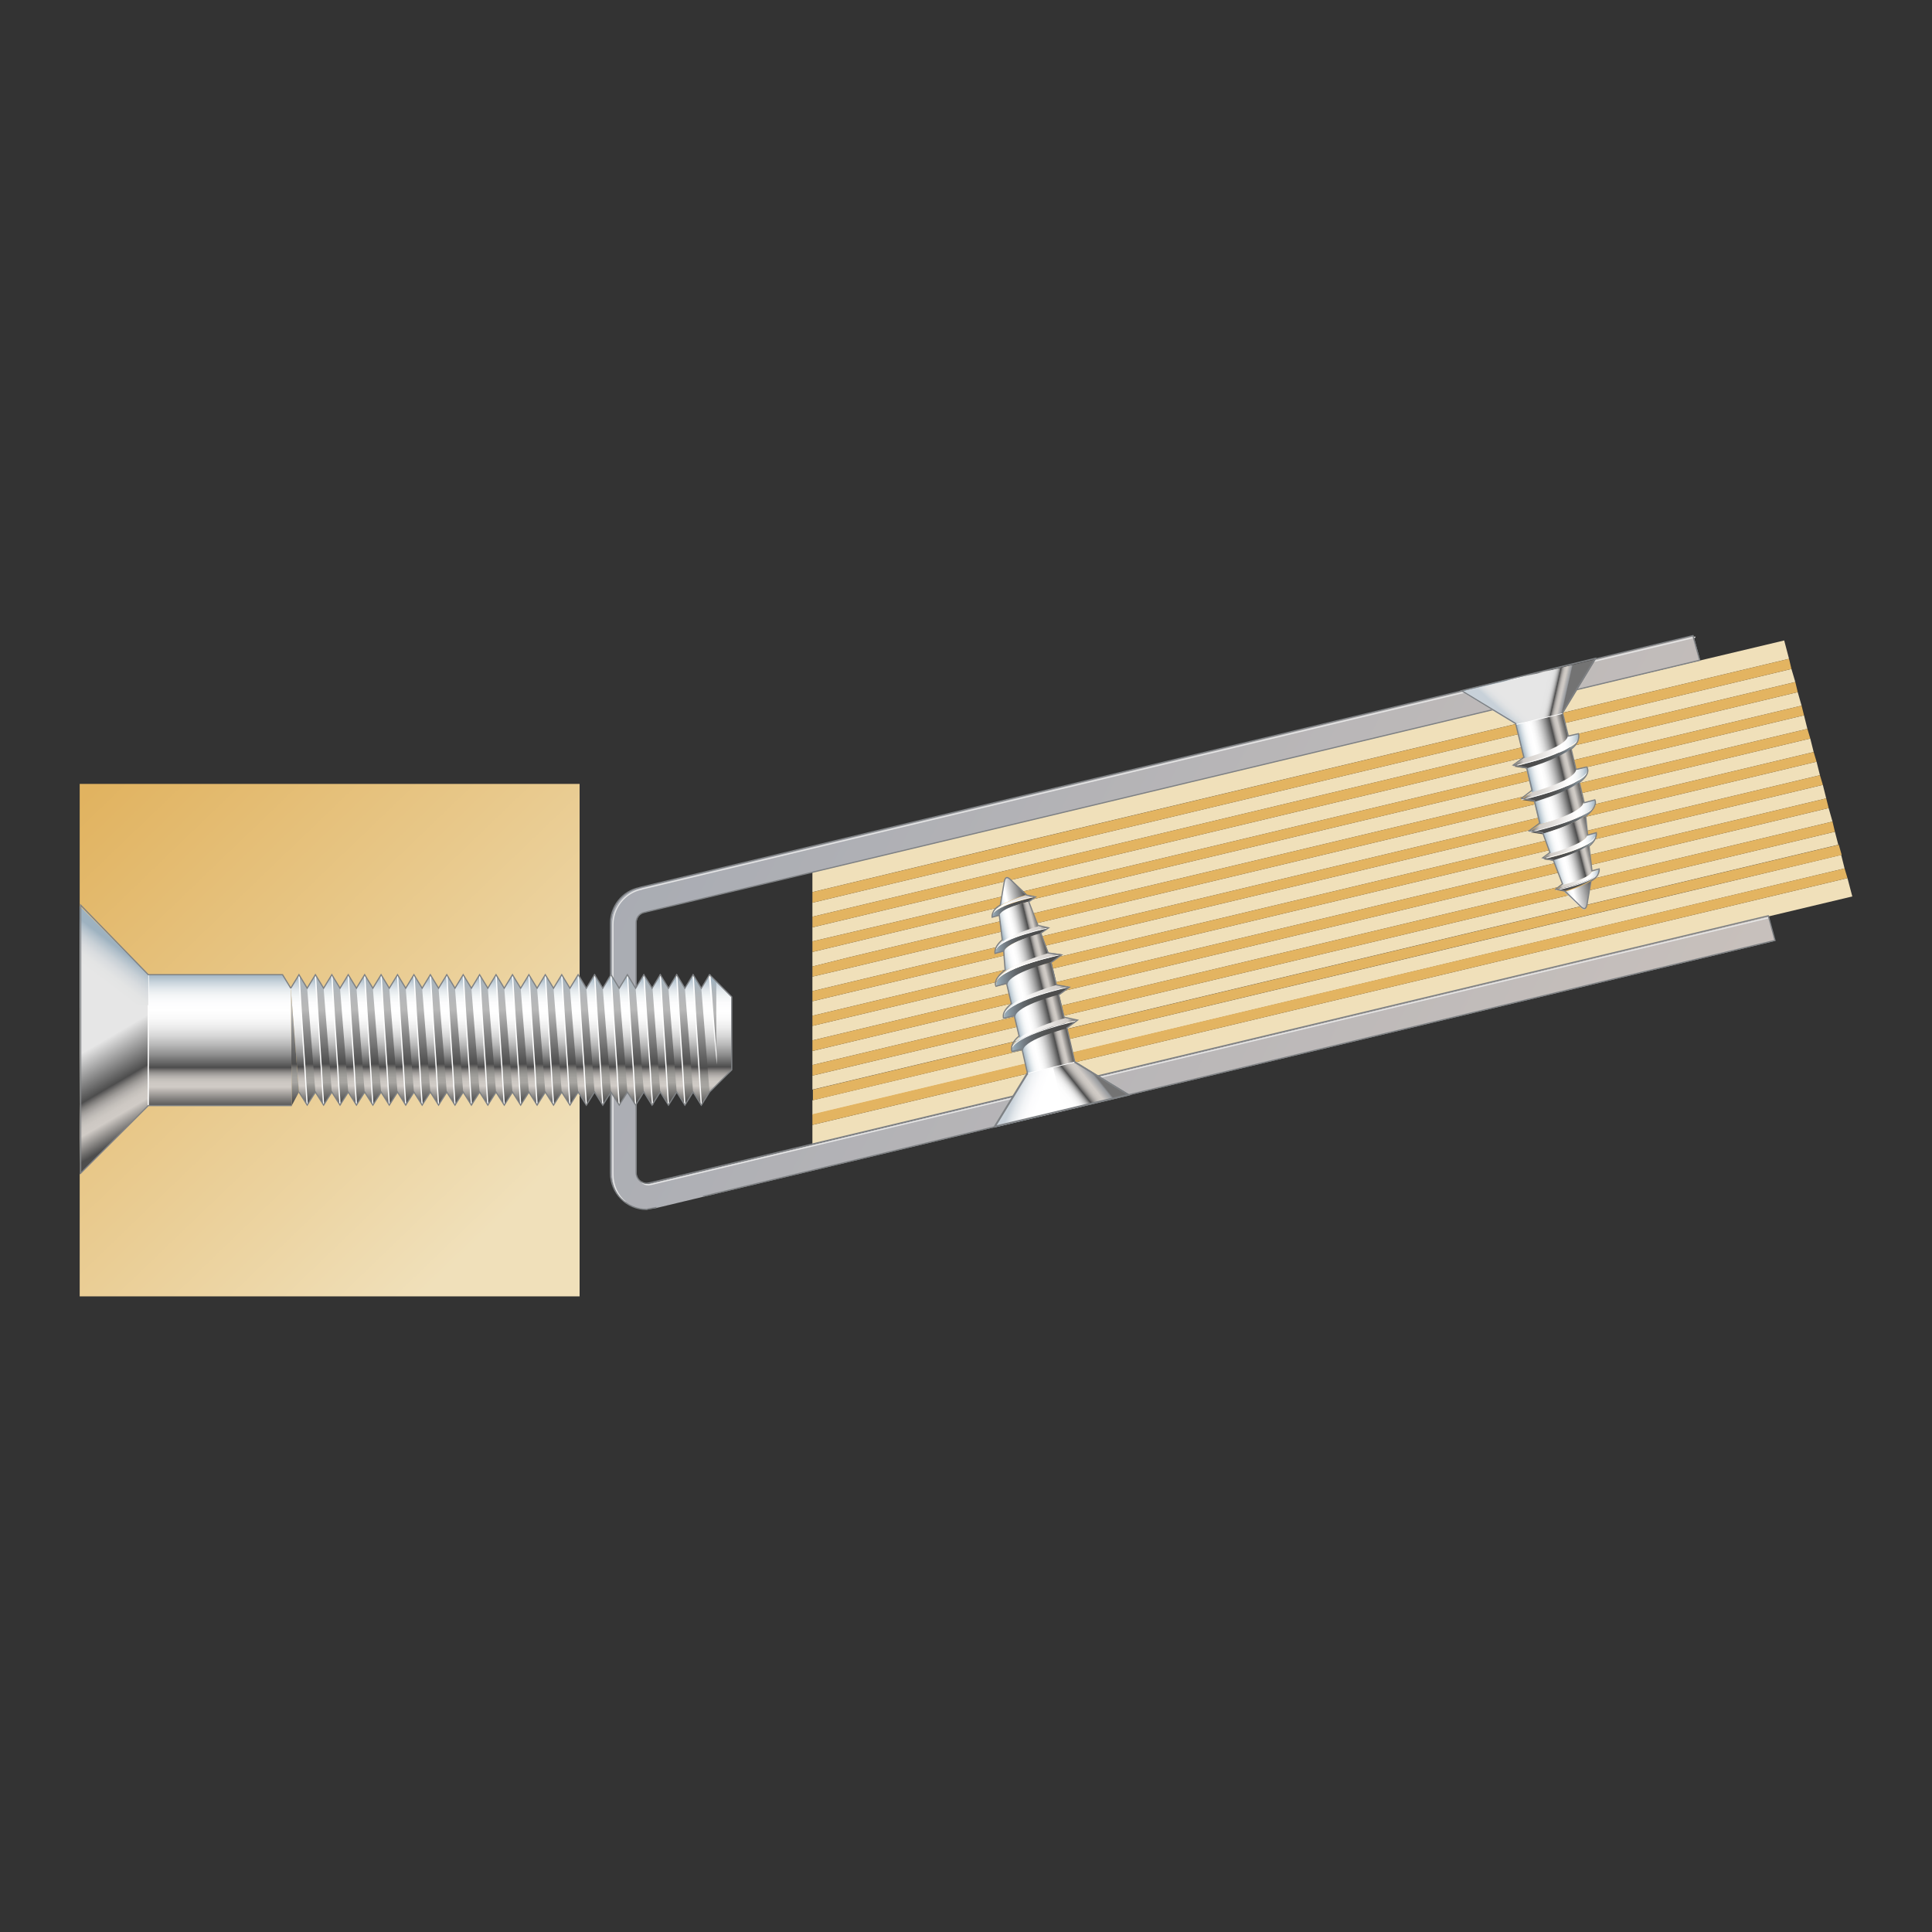 <?xml version="1.0" encoding="UTF-8"?>
<!-- Generator: Adobe Illustrator 22.1.0, SVG Export Plug-In . SVG Version: 6.00 Build 0)  -->
<svg xmlns="http://www.w3.org/2000/svg" xmlns:xlink="http://www.w3.org/1999/xlink" id="Layer_1" x="0px" y="0px" viewBox="0 0 400 400" style="enable-background:new 0 0 400 400;" xml:space="preserve">
<rect x="0" y="0" width="400" height="400" fill="#333333" stroke="none"/>
<style type="text/css">
	.st0{fill:#F0E0BA;}
	.st1{fill:#E3B461;}
	.st2{fill:url(#SVGID_1_);}
	.st3{fill:none;stroke:#E6E6E6;stroke-width:0.25;}
	.st4{fill:none;stroke:#7E8184;stroke-width:0.25;}
	.st5{fill:url(#SVGID_2_);}
	.st6{fill:none;}
	.st7{fill:url(#SVGID_3_);}
	.st8{fill:url(#SVGID_4_);}
	.st9{fill:#FFFFFF;}
	.st10{fill:url(#SVGID_5_);}
	.st11{fill:url(#SVGID_6_);}
	.st12{fill:url(#SVGID_7_);}
	.st13{fill:none;stroke:#FFFFFF;stroke-width:0.25;}
	.st14{fill:url(#SVGID_8_);}
	.st15{fill:url(#SVGID_9_);}
	.st16{fill:url(#SVGID_10_);}
	.st17{fill:url(#SVGID_11_);}
	.st18{fill:url(#SVGID_12_);}
	.st19{fill:url(#SVGID_13_);}
	.st20{fill:url(#SVGID_14_);}
	.st21{fill:url(#SVGID_15_);}
	.st22{fill:url(#SVGID_16_);}
	.st23{fill:url(#SVGID_17_);}
	.st24{fill:url(#SVGID_18_);}
	.st25{fill:url(#SVGID_19_);}
	.st26{fill:url(#SVGID_20_);}
	.st27{fill:url(#SVGID_21_);}
	.st28{fill:url(#SVGID_22_);}
	.st29{fill:url(#SVGID_23_);}
	.st30{fill:url(#SVGID_24_);}
	.st31{fill:url(#SVGID_25_);}
	.st32{fill:url(#SVGID_26_);}
	.st33{fill:url(#SVGID_27_);}
	.st34{fill:url(#SVGID_28_);}
	.st35{fill:url(#SVGID_29_);}
	.st36{fill:url(#SVGID_30_);}
	.st37{fill:url(#SVGID_31_);}
	.st38{fill:url(#SVGID_32_);}
	.st39{fill:url(#SVGID_33_);}
	.st40{fill:url(#SVGID_34_);}
	.st41{fill:url(#SVGID_35_);}
	.st42{fill:url(#SVGID_36_);}
	.st43{fill:none;stroke:#FFFFFF;stroke-width:0.15;}
	.st44{fill:url(#SVGID_37_);}
	.st45{fill:url(#SVGID_38_);}
	.st46{fill:url(#SVGID_39_);}
	.st47{fill:url(#SVGID_40_);}
	.st48{fill:url(#SVGID_41_);}
	.st49{fill:url(#SVGID_42_);}
	.st50{fill:url(#SVGID_43_);}
	.st51{fill:url(#SVGID_44_);}
	.st52{fill:url(#SVGID_45_);}
	.st53{fill:url(#SVGID_46_);}
	.st54{fill:url(#SVGID_47_);}
	.st55{fill:url(#SVGID_48_);}
	.st56{fill:url(#SVGID_49_);}
	.st57{fill:url(#SVGID_50_);}
	.st58{fill:url(#SVGID_51_);}
	.st59{fill:url(#SVGID_52_);}
	.st60{fill:url(#SVGID_53_);}
	.st61{fill:url(#SVGID_54_);}
	.st62{fill:url(#SVGID_55_);}
	.st63{fill:url(#SVGID_56_);}
	.st64{fill:url(#SVGID_57_);}
	.st65{fill:url(#SVGID_58_);}
	.st66{fill:url(#SVGID_59_);}
	.st67{fill:url(#SVGID_60_);}
	.st68{fill:url(#SVGID_61_);}
	.st69{fill:url(#SVGID_62_);}
	.st70{fill:url(#SVGID_63_);}
	.st71{fill:url(#SVGID_64_);}
	.st72{fill:url(#SVGID_65_);}
</style>
<g>
	<g>
		<g>
			<g>
				<polygon class="st0" points="374.2,150.9 373.5,148.1 186.1,192.8 168.2,197.1 168.2,200.1 175.8,198.2     "></polygon>
				<path class="st0" d="M379.9,172.2l-211.7,50.5v2.9c34-8.1,193.5-46.2,212.4-50.7L379.9,172.2z"></path>
				<polygon class="st0" points="373,146.1 372.2,143.3 197.5,185 168.2,192 168.2,194.9 185.7,190.8     "></polygon>
				<polygon class="st0" points="378.6,167.3 168.2,217.6 168.2,220.5 379.4,170.1     "></polygon>
				<polygon class="st0" points="374.8,152.9 176.3,200.3 168.2,202.2 168.2,205.2 375.5,155.7     "></polygon>
				<polygon class="st0" points="377.4,162.5 168.2,212.4 168.2,215.4 378.1,165.3     "></polygon>
				<polygon class="st0" points="376.1,157.7 168.2,207.3 168.2,210.3 376.8,160.5     "></polygon>
				<path class="st0" d="M381.2,177c-18.7,4.5-180,42.9-213,50.8v3l213.7-51L381.2,177z"></path>
				<polygon class="st0" points="371.7,141.2 370.9,138.5 204.6,178.2 168.2,186.9 168.2,189.8 197.1,182.9     "></polygon>
				<polygon class="st0" points="168.2,232.9 168.2,236.9 383.5,185.6 382.5,181.8     "></polygon>
				<path class="st0" d="M370.4,136.4l-1-3.8C321.3,144,221,168,168.2,180.6v4.1l35.8-8.6L370.4,136.4z"></path>
				<polygon class="st1" points="381.9,179.8 168.2,230.7 168.2,232.9 382.5,181.8     "></polygon>
				<path class="st1" d="M380.7,174.9c-18.9,4.5-178.4,42.6-212.4,50.7v2.2c33-7.9,194.2-46.4,213-50.8L380.7,174.9z"></path>
				<polygon class="st1" points="379.4,170.1 168.2,220.5 168.2,222.7 379.9,172.2     "></polygon>
				<polygon class="st1" points="378.1,165.3 168.2,215.4 168.2,217.6 378.6,167.3     "></polygon>
				<polygon class="st1" points="376.8,160.5 168.2,210.3 168.2,212.4 377.4,162.5     "></polygon>
				<polygon class="st1" points="375.5,155.7 168.2,205.2 168.2,207.3 376.1,157.7     "></polygon>
				<polygon class="st1" points="374.8,152.9 374.2,150.9 175.8,198.2 168.2,200.1 168.2,202.2 176.3,200.3     "></polygon>
				<polygon class="st1" points="373.5,148.1 373,146.1 185.7,190.8 168.2,194.9 168.2,197.1 186.1,192.8     "></polygon>
				<polygon class="st1" points="372.2,143.3 371.7,141.2 197.1,182.9 168.2,189.8 168.2,192 197.5,185     "></polygon>
				<polygon class="st1" points="370.9,138.5 370.4,136.4 204.1,176.1 168.2,184.7 168.2,186.9 204.6,178.2     "></polygon>
			</g>
		</g>
	</g>
	<linearGradient id="SVGID_1_" gradientUnits="userSpaceOnUse" x1="147.16" y1="142.217" x2="369.598" y2="257.136">
		<stop offset="5.618000e-03" style="stop-color:#A9ACB3"></stop>
		<stop offset="1" style="stop-color:#CCC3BD"></stop>
	</linearGradient>
	<path class="st2" d="M366.2,189.7l-231.6,55.3c-0.1,0-0.6,0.1-0.6,0.1c-1.2,0-2.2-1-2.2-2.2V191c0-1,0.7-1.9,1.7-2.1   c0.1,0,0.4-0.1,0.4-0.1c0,0,168.4-40.2,218.1-52.1l-1.4-5.1c-49.9,11.9-217.9,52.1-217.9,52.1l-0.3,0.1c-3.4,0.7-5.9,3.8-5.9,7.3   v51.8c0,4.1,3.3,7.5,7.5,7.5l1.9-0.3c-0.1,0,224.6-53.6,231.6-55.3L366.2,189.7z"></path>
	<path class="st3" d="M366.2,190l-231.3,55.2c-0.1,0-0.6,0.1-0.6,0.1c-0.6,0-1.1-0.2-1.5-0.6"></path>
	<path class="st3" d="M351,131.9c-49.9,11.9-217.9,52.1-217.9,52.1l-0.3,0.1c-3.4,0.7-5.9,3.8-5.9,7.3v51.8c0,2.3,1,4.3,2.6,5.7"></path>
	<path class="st4" d="M135.9,250c-0.1,0,224.6-53.6,231.6-55.3l-1.4-5.1l-231.6,55.3c-0.1,0-0.6,0.1-0.6,0.1c-1.2,0-2.2-1-2.2-2.2   V191c0-1,0.7-1.9,1.7-2.1c0.1,0,0.4-0.1,0.4-0.1c0,0,168.4-40.2,218.1-52.1l-1.4-5.1c-49.9,11.9-217.9,52.1-217.9,52.1l-0.3,0.1   c-3.4,0.7-5.9,3.8-5.9,7.3v51.8c0,4.1,3.3,7.5,7.5,7.5C134,250.3,134.9,250.2,135.9,250z"></path>
	<linearGradient id="SVGID_2_" gradientUnits="userSpaceOnUse" x1="18.122" y1="163.199" x2="103.948" y2="252.472">
		<stop offset="5.618000e-03" style="stop-color:#E1B360"></stop>
		<stop offset="0.745" style="stop-color:#ECD4A2"></stop>
		<stop offset="1" style="stop-color:#F0E0BA"></stop>
	</linearGradient>
	<rect x="16.5" y="162.3" class="st5" width="103.5" height="106.1"></rect>
	<polygon class="st6" points="60.2,228.8 61.9,226.1 60.2,204.6  "></polygon>
	<linearGradient id="SVGID_3_" gradientUnits="userSpaceOnUse" x1="105.839" y1="201.971" x2="105.839" y2="228.946">
		<stop offset="5.618000e-03" style="stop-color:#9EB2C0"></stop>
		<stop offset="2.089248e-02" style="stop-color:#ABBCC8"></stop>
		<stop offset="6.399584e-02" style="stop-color:#C9D4DC"></stop>
		<stop offset="0.109" style="stop-color:#E1E7EB"></stop>
		<stop offset="0.157" style="stop-color:#F2F5F6"></stop>
		<stop offset="0.21" style="stop-color:#FCFCFD"></stop>
		<stop offset="0.275" style="stop-color:#FFFFFF"></stop>
		<stop offset="0.333" style="stop-color:#FAFAFA"></stop>
		<stop offset="0.397" style="stop-color:#EDEDED"></stop>
		<stop offset="0.465" style="stop-color:#D7D7D7"></stop>
		<stop offset="0.535" style="stop-color:#B7B7B7"></stop>
		<stop offset="0.606" style="stop-color:#8F8F8F"></stop>
		<stop offset="0.678" style="stop-color:#5E5E5E"></stop>
		<stop offset="0.702" style="stop-color:#4D4D4D"></stop>
		<stop offset="0.709" style="stop-color:#5C5B5B"></stop>
		<stop offset="0.727" style="stop-color:#7F7D7B"></stop>
		<stop offset="0.747" style="stop-color:#9D9A97"></stop>
		<stop offset="0.768" style="stop-color:#B3AFAC"></stop>
		<stop offset="0.79" style="stop-color:#C3BFBA"></stop>
		<stop offset="0.815" style="stop-color:#CDC8C3"></stop>
		<stop offset="0.848" style="stop-color:#D0CBC6"></stop>
		<stop offset="1" style="stop-color:#4D4D4D"></stop>
	</linearGradient>
	<polygon class="st7" points="146.9,201.8 145.2,204.6 143.5,201.8 141.8,204.6 140.1,201.8 138.4,204.6 136.7,201.8 135,204.6    133.3,201.8 131.6,204.6 129.9,201.8 128.2,204.6 126.5,201.8 124.8,204.6 123.1,201.8 121.4,204.6 119.7,201.8 118,204.6    116.3,201.8 114.6,204.6 112.9,201.8 111.2,204.6 109.5,201.8 107.8,204.6 106.1,201.8 104.4,204.6 102.7,201.8 101,204.6    99.3,201.8 97.6,204.6 95.9,201.8 94.2,204.6 92.5,201.8 90.8,204.6 89.1,201.8 87.4,204.6 85.7,201.8 84,204.6 82.3,201.8    80.6,204.6 78.9,201.8 77.2,204.6 75.5,201.8 73.8,204.6 72.1,201.8 70.4,204.6 68.7,201.8 67,204.6 65.3,201.8 63.6,204.6    61.9,201.8 60.2,204.6 61.9,226.1 63.6,228.8 65.3,226.1 67,228.8 68.7,226.1 70.4,228.8 72.1,226.1 73.8,228.8 75.5,226.1    77.2,228.8 78.9,226.1 80.6,228.8 82.3,226.1 84,228.8 85.7,226.1 87.4,228.8 89.1,226.1 90.8,228.8 92.5,226.1 94.2,228.8    95.9,226.1 97.6,228.8 99.3,226.1 101,228.8 102.7,226.1 104.4,228.8 106.1,226.1 107.8,228.8 109.5,226.1 111.2,228.8    112.9,226.1 114.6,228.8 116.3,226.1 118,228.8 119.7,226.1 121.4,228.8 123.1,226.1 124.8,228.8 126.5,226.1 128.2,228.8    129.9,226.1 131.6,228.8 133.3,226.1 135,228.8 136.7,226.1 138.4,228.8 140.1,226.1 141.8,228.8 143.5,226.1 145.2,228.8    146.9,226.1 151.5,221.5 151.5,206.4  "></polygon>
	<linearGradient id="SVGID_4_" gradientUnits="userSpaceOnUse" x1="147.599" y1="202.349" x2="147.599" y2="229.109">
		<stop offset="5.618000e-03" style="stop-color:#9EB2C0"></stop>
		<stop offset="7.183043e-02" style="stop-color:#ABB5BC"></stop>
		<stop offset="0.162" style="stop-color:#B5B7B9"></stop>
		<stop offset="0.275" style="stop-color:#B8B8B8"></stop>
		<stop offset="0.702" style="stop-color:#4D4D4D"></stop>
		<stop offset="0.709" style="stop-color:#575656"></stop>
		<stop offset="0.731" style="stop-color:#747371"></stop>
		<stop offset="0.755" style="stop-color:#8A8986"></stop>
		<stop offset="0.781" style="stop-color:#9A9995"></stop>
		<stop offset="0.81" style="stop-color:#A4A29E"></stop>
		<stop offset="0.848" style="stop-color:#A7A5A1"></stop>
		<stop offset="1" style="stop-color:#4D4D4D"></stop>
	</linearGradient>
	<polygon class="st8" points="146.9,201.8 148.3,218.8 148.3,203.2  "></polygon>
	<g>
		<polygon class="st9" points="146.7,201.9 148.4,220.4 148.4,218.5 147.1,201.8   "></polygon>
	</g>
	<linearGradient id="SVGID_5_" gradientUnits="userSpaceOnUse" x1="61.031" y1="201.784" x2="61.031" y2="228.166">
		<stop offset="5.618000e-03" style="stop-color:#9EB2C0"></stop>
		<stop offset="7.183043e-02" style="stop-color:#ABB5BC"></stop>
		<stop offset="0.162" style="stop-color:#B5B7B9"></stop>
		<stop offset="0.275" style="stop-color:#B8B8B8"></stop>
		<stop offset="0.702" style="stop-color:#4D4D4D"></stop>
		<stop offset="0.709" style="stop-color:#575656"></stop>
		<stop offset="0.731" style="stop-color:#747371"></stop>
		<stop offset="0.755" style="stop-color:#8A8986"></stop>
		<stop offset="0.781" style="stop-color:#9A9995"></stop>
		<stop offset="0.81" style="stop-color:#A4A29E"></stop>
		<stop offset="0.848" style="stop-color:#A7A5A1"></stop>
		<stop offset="1" style="stop-color:#4D4D4D"></stop>
	</linearGradient>
	<polygon class="st10" points="60.2,204.6 61.9,226.1 60.4,228.9  "></polygon>
	<linearGradient id="SVGID_6_" gradientUnits="userSpaceOnUse" x1="45.521" y1="201.579" x2="45.521" y2="229.263">
		<stop offset="5.618000e-03" style="stop-color:#9EB2C0"></stop>
		<stop offset="2.089248e-02" style="stop-color:#ABBCC8"></stop>
		<stop offset="6.399584e-02" style="stop-color:#C9D4DC"></stop>
		<stop offset="0.109" style="stop-color:#E1E7EB"></stop>
		<stop offset="0.157" style="stop-color:#F2F5F6"></stop>
		<stop offset="0.21" style="stop-color:#FCFCFD"></stop>
		<stop offset="0.275" style="stop-color:#FFFFFF"></stop>
		<stop offset="0.333" style="stop-color:#FAFAFA"></stop>
		<stop offset="0.397" style="stop-color:#EDEDED"></stop>
		<stop offset="0.465" style="stop-color:#D7D7D7"></stop>
		<stop offset="0.535" style="stop-color:#B7B7B7"></stop>
		<stop offset="0.606" style="stop-color:#8F8F8F"></stop>
		<stop offset="0.678" style="stop-color:#5E5E5E"></stop>
		<stop offset="0.702" style="stop-color:#4D4D4D"></stop>
		<stop offset="0.709" style="stop-color:#5C5B5B"></stop>
		<stop offset="0.727" style="stop-color:#7F7D7B"></stop>
		<stop offset="0.747" style="stop-color:#9D9A97"></stop>
		<stop offset="0.768" style="stop-color:#B3AFAC"></stop>
		<stop offset="0.79" style="stop-color:#C3BFBA"></stop>
		<stop offset="0.815" style="stop-color:#CDC8C3"></stop>
		<stop offset="0.848" style="stop-color:#D0CBC6"></stop>
		<stop offset="1" style="stop-color:#4D4D4D"></stop>
	</linearGradient>
	<polyline class="st11" points="30.7,215.8 30.7,228.9 60.4,228.9 60.2,204.6 58.5,201.8 30.7,201.8 30.7,215.8  "></polyline>
	<linearGradient id="SVGID_7_" gradientUnits="userSpaceOnUse" x1="73.777" y1="201.782" x2="73.777" y2="228.163">
		<stop offset="5.618000e-03" style="stop-color:#9EB2C0"></stop>
		<stop offset="7.183043e-02" style="stop-color:#ABB5BC"></stop>
		<stop offset="0.162" style="stop-color:#B5B7B9"></stop>
		<stop offset="0.275" style="stop-color:#B8B8B8"></stop>
		<stop offset="0.702" style="stop-color:#4D4D4D"></stop>
		<stop offset="0.709" style="stop-color:#575656"></stop>
		<stop offset="0.731" style="stop-color:#747371"></stop>
		<stop offset="0.755" style="stop-color:#8A8986"></stop>
		<stop offset="0.781" style="stop-color:#9A9995"></stop>
		<stop offset="0.81" style="stop-color:#A4A29E"></stop>
		<stop offset="0.848" style="stop-color:#A7A5A1"></stop>
		<stop offset="1" style="stop-color:#4D4D4D"></stop>
	</linearGradient>
	<polygon class="st12" points="75.5,226.1 73.8,228.8 72.1,201.8 73.8,204.6  "></polygon>
	<line class="st13" x1="73.8" y1="228.8" x2="72.1" y2="201.8"></line>
	<linearGradient id="SVGID_8_" gradientUnits="userSpaceOnUse" x1="77.179" y1="201.782" x2="77.179" y2="228.163">
		<stop offset="5.618000e-03" style="stop-color:#9EB2C0"></stop>
		<stop offset="7.183043e-02" style="stop-color:#ABB5BC"></stop>
		<stop offset="0.162" style="stop-color:#B5B7B9"></stop>
		<stop offset="0.275" style="stop-color:#B8B8B8"></stop>
		<stop offset="0.702" style="stop-color:#4D4D4D"></stop>
		<stop offset="0.709" style="stop-color:#575656"></stop>
		<stop offset="0.731" style="stop-color:#747371"></stop>
		<stop offset="0.755" style="stop-color:#8A8986"></stop>
		<stop offset="0.781" style="stop-color:#9A9995"></stop>
		<stop offset="0.81" style="stop-color:#A4A29E"></stop>
		<stop offset="0.848" style="stop-color:#A7A5A1"></stop>
		<stop offset="1" style="stop-color:#4D4D4D"></stop>
	</linearGradient>
	<polygon class="st14" points="77.2,204.6 75.5,201.8 77.2,228.8 78.9,226.1  "></polygon>
	<line class="st13" x1="75.5" y1="201.8" x2="77.2" y2="228.8"></line>
	<linearGradient id="SVGID_9_" gradientUnits="userSpaceOnUse" x1="80.581" y1="201.782" x2="80.581" y2="228.163">
		<stop offset="5.618000e-03" style="stop-color:#9EB2C0"></stop>
		<stop offset="7.183043e-02" style="stop-color:#ABB5BC"></stop>
		<stop offset="0.162" style="stop-color:#B5B7B9"></stop>
		<stop offset="0.275" style="stop-color:#B8B8B8"></stop>
		<stop offset="0.702" style="stop-color:#4D4D4D"></stop>
		<stop offset="0.709" style="stop-color:#575656"></stop>
		<stop offset="0.731" style="stop-color:#747371"></stop>
		<stop offset="0.755" style="stop-color:#8A8986"></stop>
		<stop offset="0.781" style="stop-color:#9A9995"></stop>
		<stop offset="0.81" style="stop-color:#A4A29E"></stop>
		<stop offset="0.848" style="stop-color:#A7A5A1"></stop>
		<stop offset="1" style="stop-color:#4D4D4D"></stop>
	</linearGradient>
	<polygon class="st15" points="80.6,228.8 80.7,228.7 82.3,226.1 80.6,204.6 78.9,201.8  "></polygon>
	<line class="st13" x1="78.9" y1="201.8" x2="80.6" y2="228.8"></line>
	<linearGradient id="SVGID_10_" gradientUnits="userSpaceOnUse" x1="83.983" y1="201.782" x2="83.983" y2="228.163">
		<stop offset="5.618000e-03" style="stop-color:#9EB2C0"></stop>
		<stop offset="7.183043e-02" style="stop-color:#ABB5BC"></stop>
		<stop offset="0.162" style="stop-color:#B5B7B9"></stop>
		<stop offset="0.275" style="stop-color:#B8B8B8"></stop>
		<stop offset="0.702" style="stop-color:#4D4D4D"></stop>
		<stop offset="0.709" style="stop-color:#575656"></stop>
		<stop offset="0.731" style="stop-color:#747371"></stop>
		<stop offset="0.755" style="stop-color:#8A8986"></stop>
		<stop offset="0.781" style="stop-color:#9A9995"></stop>
		<stop offset="0.81" style="stop-color:#A4A29E"></stop>
		<stop offset="0.848" style="stop-color:#A7A5A1"></stop>
		<stop offset="1" style="stop-color:#4D4D4D"></stop>
	</linearGradient>
	<polygon class="st16" points="82.3,201.8 84,204.6 85.7,226.1 84,228.8  "></polygon>
	<line class="st13" x1="84" y1="228.8" x2="82.3" y2="201.8"></line>
	<linearGradient id="SVGID_11_" gradientUnits="userSpaceOnUse" x1="87.383" y1="201.782" x2="87.383" y2="228.163">
		<stop offset="5.618000e-03" style="stop-color:#9EB2C0"></stop>
		<stop offset="7.183043e-02" style="stop-color:#ABB5BC"></stop>
		<stop offset="0.162" style="stop-color:#B5B7B9"></stop>
		<stop offset="0.275" style="stop-color:#B8B8B8"></stop>
		<stop offset="0.702" style="stop-color:#4D4D4D"></stop>
		<stop offset="0.709" style="stop-color:#575656"></stop>
		<stop offset="0.731" style="stop-color:#747371"></stop>
		<stop offset="0.755" style="stop-color:#8A8986"></stop>
		<stop offset="0.781" style="stop-color:#9A9995"></stop>
		<stop offset="0.81" style="stop-color:#A4A29E"></stop>
		<stop offset="0.848" style="stop-color:#A7A5A1"></stop>
		<stop offset="1" style="stop-color:#4D4D4D"></stop>
	</linearGradient>
	<polygon class="st17" points="85.7,201.8 87.4,204.6 89.1,226.1 87.4,228.8  "></polygon>
	<line class="st13" x1="87.4" y1="228.8" x2="85.7" y2="201.8"></line>
	<linearGradient id="SVGID_12_" gradientUnits="userSpaceOnUse" x1="90.754" y1="201.782" x2="90.754" y2="228.163">
		<stop offset="5.618000e-03" style="stop-color:#9EB2C0"></stop>
		<stop offset="7.183043e-02" style="stop-color:#ABB5BC"></stop>
		<stop offset="0.162" style="stop-color:#B5B7B9"></stop>
		<stop offset="0.275" style="stop-color:#B8B8B8"></stop>
		<stop offset="0.702" style="stop-color:#4D4D4D"></stop>
		<stop offset="0.709" style="stop-color:#575656"></stop>
		<stop offset="0.731" style="stop-color:#747371"></stop>
		<stop offset="0.755" style="stop-color:#8A8986"></stop>
		<stop offset="0.781" style="stop-color:#9A9995"></stop>
		<stop offset="0.81" style="stop-color:#A4A29E"></stop>
		<stop offset="0.848" style="stop-color:#A7A5A1"></stop>
		<stop offset="1" style="stop-color:#4D4D4D"></stop>
	</linearGradient>
	<polygon class="st18" points="89.1,201.8 90.8,204.6 92.5,226.1 90.8,228.8  "></polygon>
	<line class="st13" x1="90.8" y1="228.8" x2="89.1" y2="201.8"></line>
	<linearGradient id="SVGID_13_" gradientUnits="userSpaceOnUse" x1="94.181" y1="201.782" x2="94.181" y2="228.163">
		<stop offset="5.618000e-03" style="stop-color:#9EB2C0"></stop>
		<stop offset="7.183043e-02" style="stop-color:#ABB5BC"></stop>
		<stop offset="0.162" style="stop-color:#B5B7B9"></stop>
		<stop offset="0.275" style="stop-color:#B8B8B8"></stop>
		<stop offset="0.702" style="stop-color:#4D4D4D"></stop>
		<stop offset="0.709" style="stop-color:#575656"></stop>
		<stop offset="0.731" style="stop-color:#747371"></stop>
		<stop offset="0.755" style="stop-color:#8A8986"></stop>
		<stop offset="0.781" style="stop-color:#9A9995"></stop>
		<stop offset="0.81" style="stop-color:#A4A29E"></stop>
		<stop offset="0.848" style="stop-color:#A7A5A1"></stop>
		<stop offset="1" style="stop-color:#4D4D4D"></stop>
	</linearGradient>
	<polygon class="st19" points="92.5,201.8 94.2,204.6 95.9,226.1 94.2,228.8  "></polygon>
	<line class="st13" x1="94.2" y1="228.8" x2="92.5" y2="201.8"></line>
	<linearGradient id="SVGID_14_" gradientUnits="userSpaceOnUse" x1="97.581" y1="201.782" x2="97.581" y2="228.163">
		<stop offset="5.618000e-03" style="stop-color:#9EB2C0"></stop>
		<stop offset="7.183043e-02" style="stop-color:#ABB5BC"></stop>
		<stop offset="0.162" style="stop-color:#B5B7B9"></stop>
		<stop offset="0.275" style="stop-color:#B8B8B8"></stop>
		<stop offset="0.702" style="stop-color:#4D4D4D"></stop>
		<stop offset="0.709" style="stop-color:#575656"></stop>
		<stop offset="0.731" style="stop-color:#747371"></stop>
		<stop offset="0.755" style="stop-color:#8A8986"></stop>
		<stop offset="0.781" style="stop-color:#9A9995"></stop>
		<stop offset="0.81" style="stop-color:#A4A29E"></stop>
		<stop offset="0.848" style="stop-color:#A7A5A1"></stop>
		<stop offset="1" style="stop-color:#4D4D4D"></stop>
	</linearGradient>
	<polygon class="st20" points="95.9,201.8 97.6,204.6 99.3,226.1 97.6,228.8  "></polygon>
	<line class="st13" x1="97.6" y1="228.8" x2="95.9" y2="201.8"></line>
	<linearGradient id="SVGID_15_" gradientUnits="userSpaceOnUse" x1="100.981" y1="201.782" x2="100.981" y2="228.163">
		<stop offset="5.618000e-03" style="stop-color:#9EB2C0"></stop>
		<stop offset="7.183043e-02" style="stop-color:#ABB5BC"></stop>
		<stop offset="0.162" style="stop-color:#B5B7B9"></stop>
		<stop offset="0.275" style="stop-color:#B8B8B8"></stop>
		<stop offset="0.702" style="stop-color:#4D4D4D"></stop>
		<stop offset="0.709" style="stop-color:#575656"></stop>
		<stop offset="0.731" style="stop-color:#747371"></stop>
		<stop offset="0.755" style="stop-color:#8A8986"></stop>
		<stop offset="0.781" style="stop-color:#9A9995"></stop>
		<stop offset="0.81" style="stop-color:#A4A29E"></stop>
		<stop offset="0.848" style="stop-color:#A7A5A1"></stop>
		<stop offset="1" style="stop-color:#4D4D4D"></stop>
	</linearGradient>
	<polygon class="st21" points="99.3,201.8 101,204.6 102.7,226.1 101,228.8  "></polygon>
	<line class="st13" x1="101" y1="228.8" x2="99.3" y2="201.8"></line>
	<linearGradient id="SVGID_16_" gradientUnits="userSpaceOnUse" x1="104.382" y1="201.782" x2="104.382" y2="228.163">
		<stop offset="5.618000e-03" style="stop-color:#9EB2C0"></stop>
		<stop offset="7.183043e-02" style="stop-color:#ABB5BC"></stop>
		<stop offset="0.162" style="stop-color:#B5B7B9"></stop>
		<stop offset="0.275" style="stop-color:#B8B8B8"></stop>
		<stop offset="0.702" style="stop-color:#4D4D4D"></stop>
		<stop offset="0.709" style="stop-color:#575656"></stop>
		<stop offset="0.731" style="stop-color:#747371"></stop>
		<stop offset="0.755" style="stop-color:#8A8986"></stop>
		<stop offset="0.781" style="stop-color:#9A9995"></stop>
		<stop offset="0.81" style="stop-color:#A4A29E"></stop>
		<stop offset="0.848" style="stop-color:#A7A5A1"></stop>
		<stop offset="1" style="stop-color:#4D4D4D"></stop>
	</linearGradient>
	<polygon class="st22" points="102.7,201.8 104.4,204.6 106.1,226.1 104.4,228.8  "></polygon>
	<line class="st13" x1="104.4" y1="228.8" x2="102.7" y2="201.8"></line>
	<linearGradient id="SVGID_17_" gradientUnits="userSpaceOnUse" x1="107.782" y1="201.782" x2="107.782" y2="228.163">
		<stop offset="5.618000e-03" style="stop-color:#9EB2C0"></stop>
		<stop offset="7.183043e-02" style="stop-color:#ABB5BC"></stop>
		<stop offset="0.162" style="stop-color:#B5B7B9"></stop>
		<stop offset="0.275" style="stop-color:#B8B8B8"></stop>
		<stop offset="0.702" style="stop-color:#4D4D4D"></stop>
		<stop offset="0.709" style="stop-color:#575656"></stop>
		<stop offset="0.731" style="stop-color:#747371"></stop>
		<stop offset="0.755" style="stop-color:#8A8986"></stop>
		<stop offset="0.781" style="stop-color:#9A9995"></stop>
		<stop offset="0.81" style="stop-color:#A4A29E"></stop>
		<stop offset="0.848" style="stop-color:#A7A5A1"></stop>
		<stop offset="1" style="stop-color:#4D4D4D"></stop>
	</linearGradient>
	<polygon class="st23" points="106.1,201.8 107.8,204.6 109.5,226.1 107.8,228.8  "></polygon>
	<line class="st13" x1="107.8" y1="228.8" x2="106.1" y2="201.8"></line>
	<linearGradient id="SVGID_18_" gradientUnits="userSpaceOnUse" x1="111.182" y1="201.782" x2="111.182" y2="228.163">
		<stop offset="5.618000e-03" style="stop-color:#9EB2C0"></stop>
		<stop offset="7.183043e-02" style="stop-color:#ABB5BC"></stop>
		<stop offset="0.162" style="stop-color:#B5B7B9"></stop>
		<stop offset="0.275" style="stop-color:#B8B8B8"></stop>
		<stop offset="0.702" style="stop-color:#4D4D4D"></stop>
		<stop offset="0.709" style="stop-color:#575656"></stop>
		<stop offset="0.731" style="stop-color:#747371"></stop>
		<stop offset="0.755" style="stop-color:#8A8986"></stop>
		<stop offset="0.781" style="stop-color:#9A9995"></stop>
		<stop offset="0.81" style="stop-color:#A4A29E"></stop>
		<stop offset="0.848" style="stop-color:#A7A5A1"></stop>
		<stop offset="1" style="stop-color:#4D4D4D"></stop>
	</linearGradient>
	<polygon class="st24" points="109.5,201.8 111.2,204.6 112.9,226.1 111.2,228.8  "></polygon>
	<line class="st13" x1="111.2" y1="228.8" x2="109.5" y2="201.8"></line>
	<linearGradient id="SVGID_19_" gradientUnits="userSpaceOnUse" x1="114.582" y1="201.782" x2="114.582" y2="228.163">
		<stop offset="5.618000e-03" style="stop-color:#9EB2C0"></stop>
		<stop offset="7.183043e-02" style="stop-color:#ABB5BC"></stop>
		<stop offset="0.162" style="stop-color:#B5B7B9"></stop>
		<stop offset="0.275" style="stop-color:#B8B8B8"></stop>
		<stop offset="0.702" style="stop-color:#4D4D4D"></stop>
		<stop offset="0.709" style="stop-color:#575656"></stop>
		<stop offset="0.731" style="stop-color:#747371"></stop>
		<stop offset="0.755" style="stop-color:#8A8986"></stop>
		<stop offset="0.781" style="stop-color:#9A9995"></stop>
		<stop offset="0.81" style="stop-color:#A4A29E"></stop>
		<stop offset="0.848" style="stop-color:#A7A5A1"></stop>
		<stop offset="1" style="stop-color:#4D4D4D"></stop>
	</linearGradient>
	<polygon class="st25" points="112.9,201.8 114.6,204.6 116.3,226.1 114.6,228.8  "></polygon>
	<line class="st13" x1="114.6" y1="228.8" x2="112.9" y2="201.8"></line>
	<linearGradient id="SVGID_20_" gradientUnits="userSpaceOnUse" x1="117.982" y1="201.782" x2="117.982" y2="228.163">
		<stop offset="5.618000e-03" style="stop-color:#9EB2C0"></stop>
		<stop offset="7.183043e-02" style="stop-color:#ABB5BC"></stop>
		<stop offset="0.162" style="stop-color:#B5B7B9"></stop>
		<stop offset="0.275" style="stop-color:#B8B8B8"></stop>
		<stop offset="0.702" style="stop-color:#4D4D4D"></stop>
		<stop offset="0.709" style="stop-color:#575656"></stop>
		<stop offset="0.731" style="stop-color:#747371"></stop>
		<stop offset="0.755" style="stop-color:#8A8986"></stop>
		<stop offset="0.781" style="stop-color:#9A9995"></stop>
		<stop offset="0.81" style="stop-color:#A4A29E"></stop>
		<stop offset="0.848" style="stop-color:#A7A5A1"></stop>
		<stop offset="1" style="stop-color:#4D4D4D"></stop>
	</linearGradient>
	<polygon class="st26" points="116.3,201.8 118,204.6 119.7,226.1 118,228.8  "></polygon>
	<line class="st13" x1="118" y1="228.8" x2="116.3" y2="201.8"></line>
	<linearGradient id="SVGID_21_" gradientUnits="userSpaceOnUse" x1="121.382" y1="201.782" x2="121.382" y2="228.163">
		<stop offset="5.618000e-03" style="stop-color:#9EB2C0"></stop>
		<stop offset="7.183043e-02" style="stop-color:#ABB5BC"></stop>
		<stop offset="0.162" style="stop-color:#B5B7B9"></stop>
		<stop offset="0.275" style="stop-color:#B8B8B8"></stop>
		<stop offset="0.702" style="stop-color:#4D4D4D"></stop>
		<stop offset="0.709" style="stop-color:#575656"></stop>
		<stop offset="0.731" style="stop-color:#747371"></stop>
		<stop offset="0.755" style="stop-color:#8A8986"></stop>
		<stop offset="0.781" style="stop-color:#9A9995"></stop>
		<stop offset="0.81" style="stop-color:#A4A29E"></stop>
		<stop offset="0.848" style="stop-color:#A7A5A1"></stop>
		<stop offset="1" style="stop-color:#4D4D4D"></stop>
	</linearGradient>
	<polygon class="st27" points="119.7,201.8 121.4,204.6 123.1,226.1 121.4,228.8  "></polygon>
	<line class="st13" x1="121.4" y1="228.8" x2="119.7" y2="201.8"></line>
	<linearGradient id="SVGID_22_" gradientUnits="userSpaceOnUse" x1="124.81" y1="201.782" x2="124.81" y2="228.163">
		<stop offset="5.618000e-03" style="stop-color:#9EB2C0"></stop>
		<stop offset="7.183043e-02" style="stop-color:#ABB5BC"></stop>
		<stop offset="0.162" style="stop-color:#B5B7B9"></stop>
		<stop offset="0.275" style="stop-color:#B8B8B8"></stop>
		<stop offset="0.702" style="stop-color:#4D4D4D"></stop>
		<stop offset="0.709" style="stop-color:#575656"></stop>
		<stop offset="0.731" style="stop-color:#747371"></stop>
		<stop offset="0.755" style="stop-color:#8A8986"></stop>
		<stop offset="0.781" style="stop-color:#9A9995"></stop>
		<stop offset="0.81" style="stop-color:#A4A29E"></stop>
		<stop offset="0.848" style="stop-color:#A7A5A1"></stop>
		<stop offset="1" style="stop-color:#4D4D4D"></stop>
	</linearGradient>
	<polygon class="st28" points="123.1,201.8 124.8,204.6 126.5,226.1 124.8,228.8  "></polygon>
	<line class="st13" x1="124.8" y1="228.8" x2="123.1" y2="201.8"></line>
	<linearGradient id="SVGID_23_" gradientUnits="userSpaceOnUse" x1="128.21" y1="201.782" x2="128.21" y2="228.163">
		<stop offset="5.618000e-03" style="stop-color:#9EB2C0"></stop>
		<stop offset="7.183043e-02" style="stop-color:#ABB5BC"></stop>
		<stop offset="0.162" style="stop-color:#B5B7B9"></stop>
		<stop offset="0.275" style="stop-color:#B8B8B8"></stop>
		<stop offset="0.702" style="stop-color:#4D4D4D"></stop>
		<stop offset="0.709" style="stop-color:#575656"></stop>
		<stop offset="0.731" style="stop-color:#747371"></stop>
		<stop offset="0.755" style="stop-color:#8A8986"></stop>
		<stop offset="0.781" style="stop-color:#9A9995"></stop>
		<stop offset="0.81" style="stop-color:#A4A29E"></stop>
		<stop offset="0.848" style="stop-color:#A7A5A1"></stop>
		<stop offset="1" style="stop-color:#4D4D4D"></stop>
	</linearGradient>
	<polygon class="st29" points="126.5,201.8 128.2,204.6 129.9,226.1 128.2,228.8  "></polygon>
	<line class="st13" x1="128.2" y1="228.8" x2="126.5" y2="201.8"></line>
	<linearGradient id="SVGID_24_" gradientUnits="userSpaceOnUse" x1="131.61" y1="201.782" x2="131.61" y2="228.163">
		<stop offset="5.618000e-03" style="stop-color:#9EB2C0"></stop>
		<stop offset="7.183043e-02" style="stop-color:#ABB5BC"></stop>
		<stop offset="0.162" style="stop-color:#B5B7B9"></stop>
		<stop offset="0.275" style="stop-color:#B8B8B8"></stop>
		<stop offset="0.702" style="stop-color:#4D4D4D"></stop>
		<stop offset="0.709" style="stop-color:#575656"></stop>
		<stop offset="0.731" style="stop-color:#747371"></stop>
		<stop offset="0.755" style="stop-color:#8A8986"></stop>
		<stop offset="0.781" style="stop-color:#9A9995"></stop>
		<stop offset="0.81" style="stop-color:#A4A29E"></stop>
		<stop offset="0.848" style="stop-color:#A7A5A1"></stop>
		<stop offset="1" style="stop-color:#4D4D4D"></stop>
	</linearGradient>
	<polygon class="st30" points="129.9,201.8 131.6,204.6 133.3,226.1 131.6,228.8  "></polygon>
	<line class="st13" x1="131.6" y1="228.8" x2="129.9" y2="201.8"></line>
	<linearGradient id="SVGID_25_" gradientUnits="userSpaceOnUse" x1="135.038" y1="201.782" x2="135.038" y2="228.163">
		<stop offset="5.618000e-03" style="stop-color:#9EB2C0"></stop>
		<stop offset="7.183043e-02" style="stop-color:#ABB5BC"></stop>
		<stop offset="0.162" style="stop-color:#B5B7B9"></stop>
		<stop offset="0.275" style="stop-color:#B8B8B8"></stop>
		<stop offset="0.702" style="stop-color:#4D4D4D"></stop>
		<stop offset="0.709" style="stop-color:#575656"></stop>
		<stop offset="0.731" style="stop-color:#747371"></stop>
		<stop offset="0.755" style="stop-color:#8A8986"></stop>
		<stop offset="0.781" style="stop-color:#9A9995"></stop>
		<stop offset="0.81" style="stop-color:#A4A29E"></stop>
		<stop offset="0.848" style="stop-color:#A7A5A1"></stop>
		<stop offset="1" style="stop-color:#4D4D4D"></stop>
	</linearGradient>
	<polygon class="st31" points="133.3,201.8 135.1,204.6 136.7,226.1 135.1,228.8  "></polygon>
	<line class="st13" x1="135.1" y1="228.8" x2="133.3" y2="201.8"></line>
	<linearGradient id="SVGID_26_" gradientUnits="userSpaceOnUse" x1="138.41" y1="201.782" x2="138.41" y2="228.163">
		<stop offset="5.618000e-03" style="stop-color:#9EB2C0"></stop>
		<stop offset="7.183043e-02" style="stop-color:#ABB5BC"></stop>
		<stop offset="0.162" style="stop-color:#B5B7B9"></stop>
		<stop offset="0.275" style="stop-color:#B8B8B8"></stop>
		<stop offset="0.702" style="stop-color:#4D4D4D"></stop>
		<stop offset="0.709" style="stop-color:#575656"></stop>
		<stop offset="0.731" style="stop-color:#747371"></stop>
		<stop offset="0.755" style="stop-color:#8A8986"></stop>
		<stop offset="0.781" style="stop-color:#9A9995"></stop>
		<stop offset="0.81" style="stop-color:#A4A29E"></stop>
		<stop offset="0.848" style="stop-color:#A7A5A1"></stop>
		<stop offset="1" style="stop-color:#4D4D4D"></stop>
	</linearGradient>
	<polygon class="st32" points="136.7,201.8 138.4,204.6 140.1,226.1 138.4,228.8  "></polygon>
	<line class="st13" x1="138.4" y1="228.8" x2="136.7" y2="201.8"></line>
	<linearGradient id="SVGID_27_" gradientUnits="userSpaceOnUse" x1="141.783" y1="201.782" x2="141.783" y2="228.163">
		<stop offset="5.618000e-03" style="stop-color:#9EB2C0"></stop>
		<stop offset="7.183043e-02" style="stop-color:#ABB5BC"></stop>
		<stop offset="0.162" style="stop-color:#B5B7B9"></stop>
		<stop offset="0.275" style="stop-color:#B8B8B8"></stop>
		<stop offset="0.702" style="stop-color:#4D4D4D"></stop>
		<stop offset="0.709" style="stop-color:#575656"></stop>
		<stop offset="0.731" style="stop-color:#747371"></stop>
		<stop offset="0.755" style="stop-color:#8A8986"></stop>
		<stop offset="0.781" style="stop-color:#9A9995"></stop>
		<stop offset="0.81" style="stop-color:#A4A29E"></stop>
		<stop offset="0.848" style="stop-color:#A7A5A1"></stop>
		<stop offset="1" style="stop-color:#4D4D4D"></stop>
	</linearGradient>
	<polygon class="st33" points="140.1,201.8 141.8,204.6 143.5,226.1 141.8,228.8  "></polygon>
	<line class="st13" x1="141.8" y1="228.8" x2="140.1" y2="201.8"></line>
	<linearGradient id="SVGID_28_" gradientUnits="userSpaceOnUse" x1="145.211" y1="202.349" x2="145.211" y2="229.107">
		<stop offset="5.618000e-03" style="stop-color:#9EB2C0"></stop>
		<stop offset="7.183043e-02" style="stop-color:#ABB5BC"></stop>
		<stop offset="0.162" style="stop-color:#B5B7B9"></stop>
		<stop offset="0.275" style="stop-color:#B8B8B8"></stop>
		<stop offset="0.702" style="stop-color:#4D4D4D"></stop>
		<stop offset="0.709" style="stop-color:#575656"></stop>
		<stop offset="0.731" style="stop-color:#747371"></stop>
		<stop offset="0.755" style="stop-color:#8A8986"></stop>
		<stop offset="0.781" style="stop-color:#9A9995"></stop>
		<stop offset="0.81" style="stop-color:#A4A29E"></stop>
		<stop offset="0.848" style="stop-color:#A7A5A1"></stop>
		<stop offset="1" style="stop-color:#4D4D4D"></stop>
	</linearGradient>
	<polygon class="st34" points="143.5,201.8 145.2,204.6 146.9,226.1 145.2,228.8  "></polygon>
	<line class="st13" x1="145.2" y1="228.8" x2="143.5" y2="201.8"></line>
	<linearGradient id="SVGID_29_" gradientUnits="userSpaceOnUse" x1="66.973" y1="201.782" x2="66.973" y2="228.163">
		<stop offset="5.618000e-03" style="stop-color:#9EB2C0"></stop>
		<stop offset="7.183043e-02" style="stop-color:#ABB5BC"></stop>
		<stop offset="0.162" style="stop-color:#B5B7B9"></stop>
		<stop offset="0.275" style="stop-color:#B8B8B8"></stop>
		<stop offset="0.702" style="stop-color:#4D4D4D"></stop>
		<stop offset="0.709" style="stop-color:#575656"></stop>
		<stop offset="0.731" style="stop-color:#747371"></stop>
		<stop offset="0.755" style="stop-color:#8A8986"></stop>
		<stop offset="0.781" style="stop-color:#9A9995"></stop>
		<stop offset="0.81" style="stop-color:#A4A29E"></stop>
		<stop offset="0.848" style="stop-color:#A7A5A1"></stop>
		<stop offset="1" style="stop-color:#4D4D4D"></stop>
	</linearGradient>
	<polygon class="st35" points="68.7,226.1 67,228.8 65.3,201.8 67,204.6  "></polygon>
	<linearGradient id="SVGID_30_" gradientUnits="userSpaceOnUse" x1="70.375" y1="201.782" x2="70.375" y2="228.163">
		<stop offset="5.618000e-03" style="stop-color:#9EB2C0"></stop>
		<stop offset="7.183043e-02" style="stop-color:#ABB5BC"></stop>
		<stop offset="0.162" style="stop-color:#B5B7B9"></stop>
		<stop offset="0.275" style="stop-color:#B8B8B8"></stop>
		<stop offset="0.702" style="stop-color:#4D4D4D"></stop>
		<stop offset="0.709" style="stop-color:#575656"></stop>
		<stop offset="0.731" style="stop-color:#747371"></stop>
		<stop offset="0.755" style="stop-color:#8A8986"></stop>
		<stop offset="0.781" style="stop-color:#9A9995"></stop>
		<stop offset="0.81" style="stop-color:#A4A29E"></stop>
		<stop offset="0.848" style="stop-color:#A7A5A1"></stop>
		<stop offset="1" style="stop-color:#4D4D4D"></stop>
	</linearGradient>
	<polygon class="st36" points="70.4,204.6 68.7,201.8 70.4,228.8 72.1,226.1  "></polygon>
	<line class="st13" x1="68.7" y1="201.8" x2="70.4" y2="228.8"></line>
	<linearGradient id="SVGID_31_" gradientUnits="userSpaceOnUse" x1="63.572" y1="201.782" x2="63.572" y2="228.163">
		<stop offset="5.618000e-03" style="stop-color:#9EB2C0"></stop>
		<stop offset="7.183043e-02" style="stop-color:#ABB5BC"></stop>
		<stop offset="0.162" style="stop-color:#B5B7B9"></stop>
		<stop offset="0.275" style="stop-color:#B8B8B8"></stop>
		<stop offset="0.702" style="stop-color:#4D4D4D"></stop>
		<stop offset="0.709" style="stop-color:#575656"></stop>
		<stop offset="0.731" style="stop-color:#747371"></stop>
		<stop offset="0.755" style="stop-color:#8A8986"></stop>
		<stop offset="0.781" style="stop-color:#9A9995"></stop>
		<stop offset="0.81" style="stop-color:#A4A29E"></stop>
		<stop offset="0.848" style="stop-color:#A7A5A1"></stop>
		<stop offset="1" style="stop-color:#4D4D4D"></stop>
	</linearGradient>
	<polygon class="st37" points="65.3,226.1 63.6,228.8 61.9,201.8 63.6,204.6  "></polygon>
	<linearGradient id="SVGID_32_" gradientUnits="userSpaceOnUse" x1="14.466" y1="206.833" x2="29.85" y2="233.137">
		<stop offset="0.359" style="stop-color:#E6E6E6"></stop>
		<stop offset="0.652" style="stop-color:#4D4D4D"></stop>
		<stop offset="0.661" style="stop-color:#5C5B5B"></stop>
		<stop offset="0.685" style="stop-color:#7F7D7B"></stop>
		<stop offset="0.712" style="stop-color:#9D9A97"></stop>
		<stop offset="0.74" style="stop-color:#B3AFAC"></stop>
		<stop offset="0.77" style="stop-color:#C3BFBA"></stop>
		<stop offset="0.803" style="stop-color:#CDC8C3"></stop>
		<stop offset="0.848" style="stop-color:#D0CBC6"></stop>
		<stop offset="1" style="stop-color:#4D4D4D"></stop>
	</linearGradient>
	<polygon class="st38" points="30.7,201.8 16.5,187.6 16.5,243.1 30.7,228.9  "></polygon>
	<line class="st13" x1="30.7" y1="228.9" x2="30.7" y2="201.8"></line>
	<linearGradient id="SVGID_33_" gradientUnits="userSpaceOnUse" x1="24.781" y1="196.282" x2="8.128" y2="218.184">
		<stop offset="5.618000e-03" style="stop-color:#9EB2C0"></stop>
		<stop offset="3.650703e-02" style="stop-color:#B0BFCA"></stop>
		<stop offset="8.753695e-02" style="stop-color:#C8D0D6"></stop>
		<stop offset="0.142" style="stop-color:#D9DCDF"></stop>
		<stop offset="0.201" style="stop-color:#E3E4E4"></stop>
		<stop offset="0.275" style="stop-color:#E6E6E6"></stop>
	</linearGradient>
	<polyline class="st39" points="30.7,208.1 30.7,201.8 16.5,187.6 16.5,208.7  "></polyline>
	<line class="st13" x1="63.6" y1="228.8" x2="61.9" y2="201.8"></line>
	<line class="st13" x1="67" y1="228.8" x2="65.3" y2="201.8"></line>
	<polyline class="st4" points="61.9,226.1 63.6,228.8 65.3,226.1 67,228.8 68.7,226.1 70.4,228.8 72.1,226.1 73.8,228.8 75.5,226.1    77.2,228.8 78.9,226.1 80.6,228.8 82.3,226.1 84,228.8 85.7,226.1 87.4,228.8 89.1,226.1 90.8,228.8 92.5,226.1 94.2,228.8    95.9,226.1 97.6,228.8 99.3,226.1 101,228.8 102.7,226.1 104.4,228.8 106.1,226.1 107.8,228.8 109.5,226.1 111.2,228.8    112.9,226.1 114.6,228.8 116.3,226.1 118,228.8 119.7,226.1 121.4,228.8 123.1,226.1 124.8,228.8 126.5,226.1 128.2,228.8    129.9,226.1 131.6,228.8 133.3,226.1 135,228.8 136.7,226.1 138.4,228.8 140.1,226.1 141.8,228.8 143.5,226.1 145.2,228.8    146.9,226.1 151.5,221.5 151.5,206.4 146.9,201.8 145.2,204.6 143.5,201.8 141.8,204.6 140.1,201.8 138.4,204.6 136.7,201.8    135,204.6 133.3,201.8 131.6,204.6 129.9,201.8 128.2,204.6 126.5,201.8 124.8,204.6 123.1,201.8 121.4,204.6 119.7,201.8    118,204.6 116.3,201.8 114.6,204.6 112.9,201.8 111.2,204.6 109.5,201.8 107.8,204.6 106.1,201.8 104.4,204.6 102.7,201.8    101,204.6 99.3,201.8 97.6,204.6 95.9,201.8 94.2,204.6 92.5,201.8 90.8,204.6 89.1,201.8 87.4,204.6 85.7,201.8 84,204.6    82.3,201.8 80.6,204.6 78.9,201.8 77.2,204.6 75.5,201.8 73.8,204.6 72.1,201.8 70.4,204.6 68.7,201.8 67,204.6 65.3,201.8    63.6,204.6 61.9,201.8 60.2,204.6  "></polyline>
	<polyline class="st4" points="60.4,228.9 30.7,228.9 16.7,242.9 16.7,187.4 30.7,201.8 58.5,201.8 60.2,204.6  "></polyline>
	<g>
		<g>
			
				<linearGradient id="SVGID_34_" gradientUnits="userSpaceOnUse" x1="206.967" y1="217.684" x2="216.766" y2="215.345" gradientTransform="matrix(1 -3.400000e-03 3.400000e-03 1 3.689 -0.485)">
				<stop offset="5.618000e-03" style="stop-color:#9EB2C0"></stop>
				<stop offset="2.089248e-02" style="stop-color:#ABBCC8"></stop>
				<stop offset="6.399584e-02" style="stop-color:#C9D4DC"></stop>
				<stop offset="0.109" style="stop-color:#E1E7EB"></stop>
				<stop offset="0.157" style="stop-color:#F2F5F6"></stop>
				<stop offset="0.21" style="stop-color:#FCFCFD"></stop>
				<stop offset="0.275" style="stop-color:#FFFFFF"></stop>
				<stop offset="0.333" style="stop-color:#FAFAFA"></stop>
				<stop offset="0.397" style="stop-color:#EDEDED"></stop>
				<stop offset="0.465" style="stop-color:#D7D7D7"></stop>
				<stop offset="0.535" style="stop-color:#B7B7B7"></stop>
				<stop offset="0.606" style="stop-color:#8F8F8F"></stop>
				<stop offset="0.678" style="stop-color:#5E5E5E"></stop>
				<stop offset="0.702" style="stop-color:#4D4D4D"></stop>
				<stop offset="0.709" style="stop-color:#5C5B5B"></stop>
				<stop offset="0.727" style="stop-color:#7F7D7B"></stop>
				<stop offset="0.747" style="stop-color:#9D9A97"></stop>
				<stop offset="0.768" style="stop-color:#B3AFAC"></stop>
				<stop offset="0.79" style="stop-color:#C3BFBA"></stop>
				<stop offset="0.815" style="stop-color:#CDC8C3"></stop>
				<stop offset="0.848" style="stop-color:#D0CBC6"></stop>
				<stop offset="1" style="stop-color:#4D4D4D"></stop>
			</linearGradient>
			<path class="st40" d="M222.6,220l-4.9-20.8c0,0-9.9,2.1-9.2,5l4.3,18.1l-6.8,11.1l27.7-6.6L222.6,220z"></path>
			<g>
				
					<linearGradient id="SVGID_35_" gradientUnits="userSpaceOnUse" x1="203.381" y1="208.828" x2="217.05" y2="208.828" gradientTransform="matrix(1 -3.400000e-03 3.400000e-03 1 3.689 -0.485)">
					<stop offset="5.618000e-03" style="stop-color:#9EB2C0"></stop>
					<stop offset="8.981922e-02" style="stop-color:#8897A1"></stop>
					<stop offset="0.194" style="stop-color:#737C83"></stop>
					<stop offset="0.303" style="stop-color:#62676B"></stop>
					<stop offset="0.418" style="stop-color:#56595A"></stop>
					<stop offset="0.545" style="stop-color:#4F5050"></stop>
					<stop offset="0.702" style="stop-color:#4D4D4D"></stop>
					<stop offset="0.734" style="stop-color:#4D4D4D"></stop>
					<stop offset="1" style="stop-color:#4D4D4D"></stop>
				</linearGradient>
				<path class="st41" d="M219.3,205.9l2.2-1.6c0,0-14.4,3-13.6,6.4c0,0,0,0.1,0.1,0.2l2.2-0.5C210.6,208.1,219.3,205.9,219.3,205.9      z"></path>
			</g>
			
				<linearGradient id="SVGID_36_" gradientUnits="userSpaceOnUse" x1="203.562" y1="208.05" x2="217.05" y2="208.05" gradientTransform="matrix(1 -3.400000e-03 3.400000e-03 1 3.689 -0.485)">
				<stop offset="5.618000e-03" style="stop-color:#9EB2C0"></stop>
				<stop offset="2.089248e-02" style="stop-color:#ABBCC8"></stop>
				<stop offset="6.399584e-02" style="stop-color:#C9D4DC"></stop>
				<stop offset="0.109" style="stop-color:#E1E7EB"></stop>
				<stop offset="0.157" style="stop-color:#F2F5F6"></stop>
				<stop offset="0.21" style="stop-color:#FCFCFD"></stop>
				<stop offset="0.275" style="stop-color:#FFFFFF"></stop>
				<stop offset="0.848" style="stop-color:#D0CBC6"></stop>
				<stop offset="1" style="stop-color:#4D4D4D"></stop>
			</linearGradient>
			<path class="st42" d="M218.8,203.9l2.7,0.4c0,0-11.9,2.5-13.5,5.5C208,209.8,208.1,207.1,218.8,203.9z"></path>
			<path class="st43" d="M221.4,204.3c0,0-12,2.6-13.6,5.7"></path>
			<g>
				
					<linearGradient id="SVGID_37_" gradientUnits="userSpaceOnUse" x1="205.019" y1="215.752" x2="218.688" y2="215.752" gradientTransform="matrix(1 -3.400000e-03 3.400000e-03 1 3.689 -0.485)">
					<stop offset="5.618000e-03" style="stop-color:#9EB2C0"></stop>
					<stop offset="8.981922e-02" style="stop-color:#8897A1"></stop>
					<stop offset="0.194" style="stop-color:#737C83"></stop>
					<stop offset="0.303" style="stop-color:#62676B"></stop>
					<stop offset="0.418" style="stop-color:#56595A"></stop>
					<stop offset="0.545" style="stop-color:#4F5050"></stop>
					<stop offset="0.702" style="stop-color:#4D4D4D"></stop>
					<stop offset="0.734" style="stop-color:#4D4D4D"></stop>
					<stop offset="1" style="stop-color:#4D4D4D"></stop>
				</linearGradient>
				<path class="st44" d="M220.9,212.9l2.2-1.6c0,0-14.4,3-13.6,6.4c0,0,0,0.1,0.1,0.2l2.2-0.5C212.2,215.1,220.9,212.9,220.9,212.9      z"></path>
			</g>
			
				<linearGradient id="SVGID_38_" gradientUnits="userSpaceOnUse" x1="205.199" y1="214.976" x2="218.688" y2="214.976" gradientTransform="matrix(1 -3.400000e-03 3.400000e-03 1 3.689 -0.485)">
				<stop offset="5.618000e-03" style="stop-color:#9EB2C0"></stop>
				<stop offset="2.089248e-02" style="stop-color:#ABBCC8"></stop>
				<stop offset="6.399584e-02" style="stop-color:#C9D4DC"></stop>
				<stop offset="0.109" style="stop-color:#E1E7EB"></stop>
				<stop offset="0.157" style="stop-color:#F2F5F6"></stop>
				<stop offset="0.21" style="stop-color:#FCFCFD"></stop>
				<stop offset="0.275" style="stop-color:#FFFFFF"></stop>
				<stop offset="0.848" style="stop-color:#D0CBC6"></stop>
				<stop offset="1" style="stop-color:#4D4D4D"></stop>
			</linearGradient>
			<path class="st45" d="M220.4,210.8l2.7,0.4c0,0-11.9,2.5-13.5,5.5C209.6,216.7,209.7,214,220.4,210.8z"></path>
			<path class="st43" d="M223.1,211.3c0,0-12,2.6-13.6,5.6"></path>
			<g>
				
					<linearGradient id="SVGID_39_" gradientUnits="userSpaceOnUse" x1="201.797" y1="202.118" x2="215.466" y2="202.118" gradientTransform="matrix(1 -3.400000e-03 3.400000e-03 1 3.689 -0.485)">
					<stop offset="5.618000e-03" style="stop-color:#9EB2C0"></stop>
					<stop offset="8.981922e-02" style="stop-color:#8897A1"></stop>
					<stop offset="0.194" style="stop-color:#737C83"></stop>
					<stop offset="0.303" style="stop-color:#62676B"></stop>
					<stop offset="0.418" style="stop-color:#56595A"></stop>
					<stop offset="0.545" style="stop-color:#4F5050"></stop>
					<stop offset="0.702" style="stop-color:#4D4D4D"></stop>
					<stop offset="0.734" style="stop-color:#4D4D4D"></stop>
					<stop offset="1" style="stop-color:#4D4D4D"></stop>
				</linearGradient>
				<path class="st46" d="M217.7,199.2l2.2-1.6c0,0-14.4,3-13.6,6.4c0,0,0,0.1,0.1,0.2l2.2-0.5C209,201.4,217.7,199.2,217.7,199.2z"></path>
			</g>
			
				<linearGradient id="SVGID_40_" gradientUnits="userSpaceOnUse" x1="201.977" y1="201.343" x2="215.466" y2="201.343" gradientTransform="matrix(1 -3.400000e-03 3.400000e-03 1 3.689 -0.485)">
				<stop offset="5.618000e-03" style="stop-color:#9EB2C0"></stop>
				<stop offset="2.089248e-02" style="stop-color:#ABBCC8"></stop>
				<stop offset="6.399584e-02" style="stop-color:#C9D4DC"></stop>
				<stop offset="0.109" style="stop-color:#E1E7EB"></stop>
				<stop offset="0.157" style="stop-color:#F2F5F6"></stop>
				<stop offset="0.21" style="stop-color:#FCFCFD"></stop>
				<stop offset="0.275" style="stop-color:#FFFFFF"></stop>
				<stop offset="0.848" style="stop-color:#D0CBC6"></stop>
				<stop offset="1" style="stop-color:#4D4D4D"></stop>
			</linearGradient>
			<path class="st47" d="M217.2,197.2l2.7,0.4c0,0-11.9,2.5-13.5,5.5C206.4,203.1,206.5,200.4,217.2,197.2z"></path>
			<path class="st43" d="M219.8,197.6c0,0-12,2.5-13.6,5.5"></path>
			<g>
				
					<linearGradient id="SVGID_41_" gradientUnits="userSpaceOnUse" x1="201.639" y1="195.9" x2="212.705" y2="195.9" gradientTransform="matrix(1 -3.400000e-03 3.400000e-03 1 3.689 -0.485)">
					<stop offset="5.618000e-03" style="stop-color:#9EB2C0"></stop>
					<stop offset="8.981922e-02" style="stop-color:#8897A1"></stop>
					<stop offset="0.194" style="stop-color:#737C83"></stop>
					<stop offset="0.303" style="stop-color:#62676B"></stop>
					<stop offset="0.418" style="stop-color:#56595A"></stop>
					<stop offset="0.545" style="stop-color:#4F5050"></stop>
					<stop offset="0.702" style="stop-color:#4D4D4D"></stop>
					<stop offset="0.734" style="stop-color:#4D4D4D"></stop>
					<stop offset="1" style="stop-color:#4D4D4D"></stop>
				</linearGradient>
				<path class="st48" d="M215.3,193.4l1.8-1.3c0,0-11.7,2.4-11,5.2c0,0,0,0,0,0.1l1.8-0.4C208.3,195.1,215.3,193.4,215.3,193.4z"></path>
			</g>
			
				<linearGradient id="SVGID_42_" gradientUnits="userSpaceOnUse" x1="203.011" y1="47.658" x2="212.356" y2="47.658" gradientTransform="matrix(0.972 -0.234 0.234 0.972 -1.034 199.414)">
				<stop offset="5.618000e-03" style="stop-color:#9EB2C0"></stop>
				<stop offset="2.089248e-02" style="stop-color:#ABBCC8"></stop>
				<stop offset="6.399584e-02" style="stop-color:#C9D4DC"></stop>
				<stop offset="0.109" style="stop-color:#E1E7EB"></stop>
				<stop offset="0.157" style="stop-color:#F2F5F6"></stop>
				<stop offset="0.21" style="stop-color:#FCFCFD"></stop>
				<stop offset="0.275" style="stop-color:#FFFFFF"></stop>
				<stop offset="0.333" style="stop-color:#FAFAFA"></stop>
				<stop offset="0.397" style="stop-color:#EDEDED"></stop>
				<stop offset="0.465" style="stop-color:#D7D7D7"></stop>
				<stop offset="0.535" style="stop-color:#B7B7B7"></stop>
				<stop offset="0.606" style="stop-color:#8F8F8F"></stop>
				<stop offset="0.678" style="stop-color:#5E5E5E"></stop>
				<stop offset="0.702" style="stop-color:#4D4D4D"></stop>
				<stop offset="0.709" style="stop-color:#5C5B5B"></stop>
				<stop offset="0.727" style="stop-color:#7F7D7B"></stop>
				<stop offset="0.747" style="stop-color:#9D9A97"></stop>
				<stop offset="0.768" style="stop-color:#B3AFAC"></stop>
				<stop offset="0.79" style="stop-color:#C3BFBA"></stop>
				<stop offset="0.815" style="stop-color:#CDC8C3"></stop>
				<stop offset="0.848" style="stop-color:#D0CBC6"></stop>
				<stop offset="1" style="stop-color:#4D4D4D"></stop>
			</linearGradient>
			<path class="st49" d="M215.5,193.2c0,0-8.1,2.2-7.6,4.1l0.3,3.7c1.5-1,4.4-2.3,8.9-3.7L215.5,193.2z"></path>
			
				<linearGradient id="SVGID_43_" gradientUnits="userSpaceOnUse" x1="201.784" y1="195.286" x2="212.705" y2="195.286" gradientTransform="matrix(1 -3.400000e-03 3.400000e-03 1 3.689 -0.485)">
				<stop offset="5.618000e-03" style="stop-color:#9EB2C0"></stop>
				<stop offset="2.089248e-02" style="stop-color:#ABBCC8"></stop>
				<stop offset="6.399584e-02" style="stop-color:#C9D4DC"></stop>
				<stop offset="0.109" style="stop-color:#E1E7EB"></stop>
				<stop offset="0.157" style="stop-color:#F2F5F6"></stop>
				<stop offset="0.21" style="stop-color:#FCFCFD"></stop>
				<stop offset="0.275" style="stop-color:#FFFFFF"></stop>
				<stop offset="0.848" style="stop-color:#D0CBC6"></stop>
				<stop offset="1" style="stop-color:#4D4D4D"></stop>
			</linearGradient>
			<path class="st50" d="M214.9,191.7l2.2,0.4c0,0-9.6,2-10.9,4.4C206.1,196.5,206.2,194.3,214.9,191.7z"></path>
			<path class="st43" d="M217.1,192.1c0,0-9.6,2-10.9,4.4"></path>
			<g>
				
					<linearGradient id="SVGID_44_" gradientUnits="userSpaceOnUse" x1="201.059" y1="188.914" x2="210.021" y2="188.914" gradientTransform="matrix(1 -3.400000e-03 3.400000e-03 1 3.689 -0.485)">
					<stop offset="5.618000e-03" style="stop-color:#9EB2C0"></stop>
					<stop offset="8.981922e-02" style="stop-color:#8897A1"></stop>
					<stop offset="0.194" style="stop-color:#737C83"></stop>
					<stop offset="0.303" style="stop-color:#62676B"></stop>
					<stop offset="0.418" style="stop-color:#56595A"></stop>
					<stop offset="0.545" style="stop-color:#4F5050"></stop>
					<stop offset="0.702" style="stop-color:#4D4D4D"></stop>
					<stop offset="0.734" style="stop-color:#4D4D4D"></stop>
					<stop offset="1" style="stop-color:#4D4D4D"></stop>
				</linearGradient>
				<path class="st51" d="M212.9,186.7l1.4-1c0,0-9.4,2-8.9,4.2l1.5-0.4C207.6,188,212.9,186.7,212.9,186.7z"></path>
			</g>
			
				<linearGradient id="SVGID_45_" gradientUnits="userSpaceOnUse" x1="204.106" y1="41.126" x2="212.123" y2="41.126" gradientTransform="matrix(0.972 -0.234 0.234 0.972 -1.034 199.414)">
				<stop offset="5.618000e-03" style="stop-color:#9EB2C0"></stop>
				<stop offset="2.089248e-02" style="stop-color:#ABBCC8"></stop>
				<stop offset="6.399584e-02" style="stop-color:#C9D4DC"></stop>
				<stop offset="0.109" style="stop-color:#E1E7EB"></stop>
				<stop offset="0.157" style="stop-color:#F2F5F6"></stop>
				<stop offset="0.21" style="stop-color:#FCFCFD"></stop>
				<stop offset="0.275" style="stop-color:#FFFFFF"></stop>
				<stop offset="0.333" style="stop-color:#FAFAFA"></stop>
				<stop offset="0.397" style="stop-color:#EDEDED"></stop>
				<stop offset="0.465" style="stop-color:#D7D7D7"></stop>
				<stop offset="0.535" style="stop-color:#B7B7B7"></stop>
				<stop offset="0.606" style="stop-color:#8F8F8F"></stop>
				<stop offset="0.678" style="stop-color:#5E5E5E"></stop>
				<stop offset="0.702" style="stop-color:#4D4D4D"></stop>
				<stop offset="0.709" style="stop-color:#5C5B5B"></stop>
				<stop offset="0.727" style="stop-color:#7F7D7B"></stop>
				<stop offset="0.747" style="stop-color:#9D9A97"></stop>
				<stop offset="0.768" style="stop-color:#B3AFAC"></stop>
				<stop offset="0.79" style="stop-color:#C3BFBA"></stop>
				<stop offset="0.815" style="stop-color:#CDC8C3"></stop>
				<stop offset="0.848" style="stop-color:#D0CBC6"></stop>
				<stop offset="1" style="stop-color:#4D4D4D"></stop>
			</linearGradient>
			<path class="st52" d="M212.9,186.7c0,0-6.3,1.4-5.9,3l0.6,5.2c1.2-0.8,3.6-2,7.3-3.1L212.9,186.7z"></path>
			
				<linearGradient id="SVGID_46_" gradientUnits="userSpaceOnUse" x1="201.171" y1="188.462" x2="210.021" y2="188.462" gradientTransform="matrix(1 -3.400000e-03 3.400000e-03 1 3.689 -0.485)">
				<stop offset="5.618000e-03" style="stop-color:#9EB2C0"></stop>
				<stop offset="2.089248e-02" style="stop-color:#ABBCC8"></stop>
				<stop offset="6.399584e-02" style="stop-color:#C9D4DC"></stop>
				<stop offset="0.109" style="stop-color:#E1E7EB"></stop>
				<stop offset="0.157" style="stop-color:#F2F5F6"></stop>
				<stop offset="0.21" style="stop-color:#FCFCFD"></stop>
				<stop offset="0.275" style="stop-color:#FFFFFF"></stop>
				<stop offset="0.848" style="stop-color:#D0CBC6"></stop>
				<stop offset="1" style="stop-color:#4D4D4D"></stop>
			</linearGradient>
			<path class="st53" d="M212.6,185.3l1.7,0.3c0,0-7.8,1.6-8.8,3.6C205.5,189.2,205.6,187.4,212.6,185.3z"></path>
			<path class="st43" d="M214.3,185.6c0,0-7.8,1.6-8.8,3.6"></path>
			
				<linearGradient id="SVGID_47_" gradientUnits="userSpaceOnUse" x1="205.214" y1="34.567" x2="210.943" y2="34.567" gradientTransform="matrix(0.972 -0.234 0.234 0.972 -1.034 199.414)">
				<stop offset="5.618000e-03" style="stop-color:#9EB2C0"></stop>
				<stop offset="2.089248e-02" style="stop-color:#ABBCC8"></stop>
				<stop offset="6.399584e-02" style="stop-color:#C9D4DC"></stop>
				<stop offset="0.109" style="stop-color:#E1E7EB"></stop>
				<stop offset="0.157" style="stop-color:#F2F5F6"></stop>
				<stop offset="0.21" style="stop-color:#FCFCFD"></stop>
				<stop offset="0.275" style="stop-color:#FFFFFF"></stop>
				<stop offset="1" style="stop-color:#4D4D4D"></stop>
			</linearGradient>
			<path class="st54" d="M209.2,182c0,0-0.5-0.5-0.8-0.4c-0.3,0.1-0.5,1-0.5,1l-0.8,4.9c1-0.6,2.7-1.4,5.5-2.3L209.2,182z"></path>
			
				<linearGradient id="SVGID_48_" gradientUnits="userSpaceOnUse" x1="206.034" y1="226.412" x2="224.421" y2="233.205" gradientTransform="matrix(1 -3.400000e-03 3.400000e-03 1 3.689 -0.485)">
				<stop offset="5.618000e-03" style="stop-color:#C8D1D9"></stop>
				<stop offset="8.429969e-03" style="stop-color:#C9D2DA"></stop>
				<stop offset="6.552865e-02" style="stop-color:#E1E6EA"></stop>
				<stop offset="0.126" style="stop-color:#F2F4F6"></stop>
				<stop offset="0.193" style="stop-color:#FCFCFD"></stop>
				<stop offset="0.275" style="stop-color:#FFFFFF"></stop>
			</linearGradient>
			<polygon class="st55" points="212.8,222.2 206,233.3 233.7,226.7 222.5,219.9    "></polygon>
			
				<linearGradient id="SVGID_49_" gradientUnits="userSpaceOnUse" x1="212.717" y1="231.976" x2="222.553" y2="224.13" gradientTransform="matrix(1 -3.400000e-03 3.400000e-03 1 3.689 -0.485)">
				<stop offset="0.275" style="stop-color:#FFFFFF"></stop>
				<stop offset="0.428" style="stop-color:#FDFDFD"></stop>
				<stop offset="0.483" style="stop-color:#F6F6F6"></stop>
				<stop offset="0.523" style="stop-color:#EBEBEB"></stop>
				<stop offset="0.554" style="stop-color:#DADADA"></stop>
				<stop offset="0.582" style="stop-color:#C4C4C4"></stop>
				<stop offset="0.606" style="stop-color:#A8A8A8"></stop>
				<stop offset="0.627" style="stop-color:#888888"></stop>
				<stop offset="0.647" style="stop-color:#646464"></stop>
				<stop offset="0.657" style="stop-color:#4D4D4D"></stop>
				<stop offset="0.666" style="stop-color:#5C5B5B"></stop>
				<stop offset="0.69" style="stop-color:#7F7D7B"></stop>
				<stop offset="0.716" style="stop-color:#9D9A97"></stop>
				<stop offset="0.743" style="stop-color:#B3AFAC"></stop>
				<stop offset="0.772" style="stop-color:#C3BFBA"></stop>
				<stop offset="0.804" style="stop-color:#CDC8C3"></stop>
				<stop offset="0.848" style="stop-color:#D0CBC6"></stop>
				<stop offset="0.972" style="stop-color:#989B9F"></stop>
				<stop offset="1" style="stop-color:#737373"></stop>
			</linearGradient>
			<polyline class="st56" points="220.2,229.9 233.7,226.7 222.5,219.9 218,220.9    "></polyline>
			<line class="st43" x1="222.5" y1="219.9" x2="212.8" y2="222.2"></line>
		</g>
		<g>
			<path class="st4" d="M209.4,207.8l-1-4.2l-2.2,0.6c-0.7-1.5,1.9-3.4,1.9-3.4l-0.3-3.9l-1.8,0.5c-0.2-1.5,1.5-2.8,1.5-2.8     l-0.6-5.1l-1.5,0.4c0,0-0.2-1.5,1.7-2.5l0.8-4.7c0,0,0.1-0.9,0.5-1c0.3-0.1,0.8,0.4,0.8,0.4l3.3,3.2l1.9,0.4l-1.4,1l1.9,4.9     l2.2,0.5l-1.6,1.1l1.5,4.1l2.8,0.4l-2.2,1.6l1.1,4.6l2.7,0.5l-2.2,1.6l1.1,4.6l2.8,0.6l-2.2,1.6l1.6,7l11.1,6.8l-27.7,6.6     l6.8-11.1l-1.1-4.9l-2.1,0.5c0,0-0.6-1.5,1.5-3.2l-1-4.2l-2.2,0.5C207.9,210.9,207,209.8,209.4,207.8z"></path>
		</g>
	</g>
	<g>
		<g>
			<linearGradient id="SVGID_50_" gradientUnits="userSpaceOnUse" x1="315.256" y1="155.775" x2="324.969" y2="153.397">
				<stop offset="5.618000e-03" style="stop-color:#9EB2C0"></stop>
				<stop offset="2.089248e-02" style="stop-color:#ABBCC8"></stop>
				<stop offset="6.399584e-02" style="stop-color:#C9D4DC"></stop>
				<stop offset="0.109" style="stop-color:#E1E7EB"></stop>
				<stop offset="0.157" style="stop-color:#F2F5F6"></stop>
				<stop offset="0.21" style="stop-color:#FCFCFD"></stop>
				<stop offset="0.275" style="stop-color:#FFFFFF"></stop>
				<stop offset="0.333" style="stop-color:#FAFAFA"></stop>
				<stop offset="0.397" style="stop-color:#EDEDED"></stop>
				<stop offset="0.465" style="stop-color:#D7D7D7"></stop>
				<stop offset="0.535" style="stop-color:#B7B7B7"></stop>
				<stop offset="0.606" style="stop-color:#8F8F8F"></stop>
				<stop offset="0.678" style="stop-color:#5E5E5E"></stop>
				<stop offset="0.702" style="stop-color:#4D4D4D"></stop>
				<stop offset="0.709" style="stop-color:#5C5B5B"></stop>
				<stop offset="0.727" style="stop-color:#7F7D7B"></stop>
				<stop offset="0.747" style="stop-color:#9D9A97"></stop>
				<stop offset="0.768" style="stop-color:#B3AFAC"></stop>
				<stop offset="0.79" style="stop-color:#C3BFBA"></stop>
				<stop offset="0.815" style="stop-color:#CDC8C3"></stop>
				<stop offset="0.848" style="stop-color:#D0CBC6"></stop>
				<stop offset="1" style="stop-color:#4D4D4D"></stop>
			</linearGradient>
			<path class="st57" d="M313.8,149.9l4.9,20.8c0,0,9.8-2.1,9.1-5l-4.3-18.1l6.8-11.2l-27.7,6.7L313.8,149.9z"></path>
			<g>
				
					<linearGradient id="SVGID_51_" gradientUnits="userSpaceOnUse" x1="1450.463" y1="-26.985" x2="1464.13" y2="-26.985" gradientTransform="matrix(-1 5.800000e-03 -5.800000e-03 -1 1778.984 126.817)">
					<stop offset="5.618000e-03" style="stop-color:#9EB2C0"></stop>
					<stop offset="2.089248e-02" style="stop-color:#ABBCC8"></stop>
					<stop offset="6.399584e-02" style="stop-color:#C9D4DC"></stop>
					<stop offset="0.109" style="stop-color:#E1E7EB"></stop>
					<stop offset="0.157" style="stop-color:#F2F5F6"></stop>
					<stop offset="0.21" style="stop-color:#FCFCFD"></stop>
					<stop offset="0.275" style="stop-color:#FFFFFF"></stop>
					<stop offset="0.848" style="stop-color:#D0CBC6"></stop>
					<stop offset="1" style="stop-color:#4D4D4D"></stop>
				</linearGradient>
				<path class="st58" d="M317.2,164l-2.2,1.6c0,0,14.4-3,13.6-6.5c0,0,0-0.1-0.1-0.2l-2.2,0.5C325.9,161.7,317.2,164,317.2,164z"></path>
			</g>
			
				<linearGradient id="SVGID_52_" gradientUnits="userSpaceOnUse" x1="1450.644" y1="-27.762" x2="1464.13" y2="-27.762" gradientTransform="matrix(-1 5.800000e-03 -5.800000e-03 -1 1778.984 126.817)">
				<stop offset="5.618000e-03" style="stop-color:#9EB2C0"></stop>
				<stop offset="8.981922e-02" style="stop-color:#8897A1"></stop>
				<stop offset="0.194" style="stop-color:#737C83"></stop>
				<stop offset="0.303" style="stop-color:#62676B"></stop>
				<stop offset="0.418" style="stop-color:#56595A"></stop>
				<stop offset="0.545" style="stop-color:#4F5050"></stop>
				<stop offset="0.702" style="stop-color:#4D4D4D"></stop>
				<stop offset="0.734" style="stop-color:#4D4D4D"></stop>
				<stop offset="1" style="stop-color:#4D4D4D"></stop>
			</linearGradient>
			<path class="st59" d="M317.7,166l-2.7-0.4c0,0,11.9-2.5,13.5-5.5C328.5,160.1,328.4,162.8,317.7,166z"></path>
			<path class="st43" d="M315,165.6c0,0,12.1-2.8,13.7-5.8"></path>
			<g>
				
					<linearGradient id="SVGID_53_" gradientUnits="userSpaceOnUse" x1="1452.099" y1="-20.062" x2="1465.768" y2="-20.062" gradientTransform="matrix(-1 5.800000e-03 -5.800000e-03 -1 1778.984 126.817)">
					<stop offset="5.618000e-03" style="stop-color:#9EB2C0"></stop>
					<stop offset="2.089248e-02" style="stop-color:#ABBCC8"></stop>
					<stop offset="6.399584e-02" style="stop-color:#C9D4DC"></stop>
					<stop offset="0.109" style="stop-color:#E1E7EB"></stop>
					<stop offset="0.157" style="stop-color:#F2F5F6"></stop>
					<stop offset="0.21" style="stop-color:#FCFCFD"></stop>
					<stop offset="0.275" style="stop-color:#FFFFFF"></stop>
					<stop offset="0.848" style="stop-color:#D0CBC6"></stop>
					<stop offset="1" style="stop-color:#4D4D4D"></stop>
				</linearGradient>
				<path class="st60" d="M315.5,157l-2.2,1.6c0,0,14.4-3,13.6-6.5c0,0,0-0.1-0.1-0.2l-2.2,0.5C324.2,154.8,315.5,157,315.5,157z"></path>
			</g>
			
				<linearGradient id="SVGID_54_" gradientUnits="userSpaceOnUse" x1="1452.28" y1="-20.836" x2="1465.768" y2="-20.836" gradientTransform="matrix(-1 5.800000e-03 -5.800000e-03 -1 1778.984 126.817)">
				<stop offset="5.618000e-03" style="stop-color:#9EB2C0"></stop>
				<stop offset="8.981922e-02" style="stop-color:#8897A1"></stop>
				<stop offset="0.194" style="stop-color:#737C83"></stop>
				<stop offset="0.303" style="stop-color:#62676B"></stop>
				<stop offset="0.418" style="stop-color:#56595A"></stop>
				<stop offset="0.545" style="stop-color:#4F5050"></stop>
				<stop offset="0.702" style="stop-color:#4D4D4D"></stop>
				<stop offset="0.734" style="stop-color:#4D4D4D"></stop>
				<stop offset="1" style="stop-color:#4D4D4D"></stop>
			</linearGradient>
			<path class="st61" d="M316,159.1l-2.7-0.4c0,0,11.9-2.5,13.5-5.5C326.8,153.1,326.7,155.9,316,159.1z"></path>
			<path class="st43" d="M313.4,158.6c0,0,12-2.6,13.5-5.7"></path>
			<g>
				
					<linearGradient id="SVGID_55_" gradientUnits="userSpaceOnUse" x1="1448.877" y1="-33.696" x2="1462.546" y2="-33.696" gradientTransform="matrix(-1 5.800000e-03 -5.800000e-03 -1 1778.984 126.817)">
					<stop offset="5.618000e-03" style="stop-color:#9EB2C0"></stop>
					<stop offset="2.089248e-02" style="stop-color:#ABBCC8"></stop>
					<stop offset="6.399584e-02" style="stop-color:#C9D4DC"></stop>
					<stop offset="0.109" style="stop-color:#E1E7EB"></stop>
					<stop offset="0.157" style="stop-color:#F2F5F6"></stop>
					<stop offset="0.21" style="stop-color:#FCFCFD"></stop>
					<stop offset="0.275" style="stop-color:#FFFFFF"></stop>
					<stop offset="0.848" style="stop-color:#D0CBC6"></stop>
					<stop offset="1" style="stop-color:#4D4D4D"></stop>
				</linearGradient>
				<path class="st62" d="M318.8,170.7l-2.2,1.6c0,0,14.4-3,13.6-6.5c0,0,0-0.1-0.1-0.2l-2.2,0.5      C327.5,168.4,318.8,170.7,318.8,170.7z"></path>
			</g>
			
				<linearGradient id="SVGID_56_" gradientUnits="userSpaceOnUse" x1="1449.058" y1="-34.47" x2="1462.546" y2="-34.47" gradientTransform="matrix(-1 5.800000e-03 -5.800000e-03 -1 1778.984 126.817)">
				<stop offset="5.618000e-03" style="stop-color:#9EB2C0"></stop>
				<stop offset="8.981922e-02" style="stop-color:#8897A1"></stop>
				<stop offset="0.194" style="stop-color:#737C83"></stop>
				<stop offset="0.303" style="stop-color:#62676B"></stop>
				<stop offset="0.418" style="stop-color:#56595A"></stop>
				<stop offset="0.545" style="stop-color:#4F5050"></stop>
				<stop offset="0.702" style="stop-color:#4D4D4D"></stop>
				<stop offset="0.734" style="stop-color:#4D4D4D"></stop>
				<stop offset="1" style="stop-color:#4D4D4D"></stop>
			</linearGradient>
			<path class="st63" d="M319.3,172.7l-2.7-0.4c0,0,11.9-2.5,13.5-5.5C330.1,166.8,330,169.5,319.3,172.7z"></path>
			<path class="st43" d="M316.7,172.3c0,0,12-2.6,13.6-5.6"></path>
			<g>
				
					<linearGradient id="SVGID_57_" gradientUnits="userSpaceOnUse" x1="1448.721" y1="-39.912" x2="1459.785" y2="-39.912" gradientTransform="matrix(-1 5.800000e-03 -5.800000e-03 -1 1778.984 126.817)">
					<stop offset="5.618000e-03" style="stop-color:#9EB2C0"></stop>
					<stop offset="2.089248e-02" style="stop-color:#ABBCC8"></stop>
					<stop offset="6.399584e-02" style="stop-color:#C9D4DC"></stop>
					<stop offset="0.109" style="stop-color:#E1E7EB"></stop>
					<stop offset="0.157" style="stop-color:#F2F5F6"></stop>
					<stop offset="0.21" style="stop-color:#FCFCFD"></stop>
					<stop offset="0.275" style="stop-color:#FFFFFF"></stop>
					<stop offset="0.848" style="stop-color:#D0CBC6"></stop>
					<stop offset="1" style="stop-color:#4D4D4D"></stop>
				</linearGradient>
				<path class="st64" d="M321.2,176.5l-1.8,1.3c0,0,11.7-2.5,11-5.2c0,0,0,0,0-0.1l-1.8,0.4C328.2,174.7,321.2,176.5,321.2,176.5z"></path>
			</g>
			<linearGradient id="SVGID_58_" gradientUnits="userSpaceOnUse" x1="319.786" y1="174.082" x2="329.099" y2="171.605">
				<stop offset="5.618000e-03" style="stop-color:#9EB2C0"></stop>
				<stop offset="2.089248e-02" style="stop-color:#ABBCC8"></stop>
				<stop offset="6.399584e-02" style="stop-color:#C9D4DC"></stop>
				<stop offset="0.109" style="stop-color:#E1E7EB"></stop>
				<stop offset="0.157" style="stop-color:#F2F5F6"></stop>
				<stop offset="0.21" style="stop-color:#FCFCFD"></stop>
				<stop offset="0.275" style="stop-color:#FFFFFF"></stop>
				<stop offset="0.333" style="stop-color:#FAFAFA"></stop>
				<stop offset="0.397" style="stop-color:#EDEDED"></stop>
				<stop offset="0.465" style="stop-color:#D7D7D7"></stop>
				<stop offset="0.535" style="stop-color:#B7B7B7"></stop>
				<stop offset="0.606" style="stop-color:#8F8F8F"></stop>
				<stop offset="0.678" style="stop-color:#5E5E5E"></stop>
				<stop offset="0.702" style="stop-color:#4D4D4D"></stop>
				<stop offset="0.709" style="stop-color:#5C5B5B"></stop>
				<stop offset="0.727" style="stop-color:#7F7D7B"></stop>
				<stop offset="0.747" style="stop-color:#9D9A97"></stop>
				<stop offset="0.768" style="stop-color:#B3AFAC"></stop>
				<stop offset="0.79" style="stop-color:#C3BFBA"></stop>
				<stop offset="0.815" style="stop-color:#CDC8C3"></stop>
				<stop offset="0.848" style="stop-color:#D0CBC6"></stop>
				<stop offset="1" style="stop-color:#4D4D4D"></stop>
			</linearGradient>
			<path class="st65" d="M321,176.7c0,0,8.1-2.2,7.6-4.1l-0.3-3.7c-1.5,1-4.4,2.4-8.9,3.7L321,176.7z"></path>
			
				<linearGradient id="SVGID_59_" gradientUnits="userSpaceOnUse" x1="1448.863" y1="-40.526" x2="1459.785" y2="-40.526" gradientTransform="matrix(-1 5.800000e-03 -5.800000e-03 -1 1778.984 126.817)">
				<stop offset="5.618000e-03" style="stop-color:#9EB2C0"></stop>
				<stop offset="8.981922e-02" style="stop-color:#8897A1"></stop>
				<stop offset="0.194" style="stop-color:#737C83"></stop>
				<stop offset="0.303" style="stop-color:#62676B"></stop>
				<stop offset="0.418" style="stop-color:#56595A"></stop>
				<stop offset="0.545" style="stop-color:#4F5050"></stop>
				<stop offset="0.702" style="stop-color:#4D4D4D"></stop>
				<stop offset="0.734" style="stop-color:#4D4D4D"></stop>
				<stop offset="1" style="stop-color:#4D4D4D"></stop>
			</linearGradient>
			<path class="st66" d="M321.6,178.2l-2.2-0.3c0,0,9.6-2,10.9-4.5C330.3,173.4,330.3,175.6,321.6,178.2z"></path>
			<path class="st43" d="M319.4,177.8c0,0,9.6-2,10.9-4.5"></path>
			<g>
				
					<linearGradient id="SVGID_60_" gradientUnits="userSpaceOnUse" x1="1448.139" y1="-46.899" x2="1457.101" y2="-46.899" gradientTransform="matrix(-1 5.800000e-03 -5.800000e-03 -1 1778.984 126.817)">
					<stop offset="5.618000e-03" style="stop-color:#9EB2C0"></stop>
					<stop offset="2.089248e-02" style="stop-color:#ABBCC8"></stop>
					<stop offset="6.399584e-02" style="stop-color:#C9D4DC"></stop>
					<stop offset="0.109" style="stop-color:#E1E7EB"></stop>
					<stop offset="0.157" style="stop-color:#F2F5F6"></stop>
					<stop offset="0.21" style="stop-color:#FCFCFD"></stop>
					<stop offset="0.275" style="stop-color:#FFFFFF"></stop>
					<stop offset="0.848" style="stop-color:#D0CBC6"></stop>
					<stop offset="1" style="stop-color:#4D4D4D"></stop>
				</linearGradient>
				<path class="st67" d="M323.6,183.2l-1.4,1.1c0,0,9.4-2,8.9-4.2l-1.5,0.4C329,181.8,323.6,183.2,323.6,183.2z"></path>
			</g>
			<linearGradient id="SVGID_61_" gradientUnits="userSpaceOnUse" x1="322.191" y1="180.164" x2="329.919" y2="178.182">
				<stop offset="5.618000e-03" style="stop-color:#9EB2C0"></stop>
				<stop offset="2.089248e-02" style="stop-color:#ABBCC8"></stop>
				<stop offset="6.399584e-02" style="stop-color:#C9D4DC"></stop>
				<stop offset="0.109" style="stop-color:#E1E7EB"></stop>
				<stop offset="0.157" style="stop-color:#F2F5F6"></stop>
				<stop offset="0.21" style="stop-color:#FCFCFD"></stop>
				<stop offset="0.275" style="stop-color:#FFFFFF"></stop>
				<stop offset="0.333" style="stop-color:#FAFAFA"></stop>
				<stop offset="0.397" style="stop-color:#EDEDED"></stop>
				<stop offset="0.465" style="stop-color:#D7D7D7"></stop>
				<stop offset="0.535" style="stop-color:#B7B7B7"></stop>
				<stop offset="0.606" style="stop-color:#8F8F8F"></stop>
				<stop offset="0.678" style="stop-color:#5E5E5E"></stop>
				<stop offset="0.702" style="stop-color:#4D4D4D"></stop>
				<stop offset="0.709" style="stop-color:#5C5B5B"></stop>
				<stop offset="0.727" style="stop-color:#7F7D7B"></stop>
				<stop offset="0.747" style="stop-color:#9D9A97"></stop>
				<stop offset="0.768" style="stop-color:#B3AFAC"></stop>
				<stop offset="0.79" style="stop-color:#C3BFBA"></stop>
				<stop offset="0.815" style="stop-color:#CDC8C3"></stop>
				<stop offset="0.848" style="stop-color:#D0CBC6"></stop>
				<stop offset="1" style="stop-color:#4D4D4D"></stop>
			</linearGradient>
			<path class="st68" d="M323.6,183.2c0,0,6.3-1.5,5.9-3l-0.6-5.2c-1.2,0.8-3.5,2-7.3,3.1L323.6,183.2z"></path>
			
				<linearGradient id="SVGID_62_" gradientUnits="userSpaceOnUse" x1="1448.251" y1="-47.351" x2="1457.101" y2="-47.351" gradientTransform="matrix(-1 5.800000e-03 -5.800000e-03 -1 1778.984 126.817)">
				<stop offset="5.618000e-03" style="stop-color:#9EB2C0"></stop>
				<stop offset="8.981922e-02" style="stop-color:#8897A1"></stop>
				<stop offset="0.194" style="stop-color:#737C83"></stop>
				<stop offset="0.303" style="stop-color:#62676B"></stop>
				<stop offset="0.418" style="stop-color:#56595A"></stop>
				<stop offset="0.545" style="stop-color:#4F5050"></stop>
				<stop offset="0.702" style="stop-color:#4D4D4D"></stop>
				<stop offset="0.734" style="stop-color:#4D4D4D"></stop>
				<stop offset="1" style="stop-color:#4D4D4D"></stop>
			</linearGradient>
			<path class="st69" d="M323.9,184.5l-1.7-0.3c0,0,7.8-1.6,8.8-3.6C331,180.6,330.9,182.4,323.9,184.5z"></path>
			<path class="st43" d="M322.2,184.3c0,0,7.8-1.6,8.8-3.6"></path>
			<linearGradient id="SVGID_63_" gradientUnits="userSpaceOnUse" x1="324.437" y1="186.414" x2="330.382" y2="184.829">
				<stop offset="5.618000e-03" style="stop-color:#9EB2C0"></stop>
				<stop offset="2.089248e-02" style="stop-color:#ABBCC8"></stop>
				<stop offset="6.399584e-02" style="stop-color:#C9D4DC"></stop>
				<stop offset="0.109" style="stop-color:#E1E7EB"></stop>
				<stop offset="0.157" style="stop-color:#F2F5F6"></stop>
				<stop offset="0.21" style="stop-color:#FCFCFD"></stop>
				<stop offset="0.275" style="stop-color:#FFFFFF"></stop>
				<stop offset="1" style="stop-color:#4D4D4D"></stop>
			</linearGradient>
			<path class="st70" d="M327.3,187.9c0,0,0.5,0.5,0.8,0.4c0.3-0.1,0.5-1,0.5-1l0.8-4.9c-1,0.6-2.7,1.4-5.5,2.3L327.3,187.9z"></path>
			<linearGradient id="SVGID_64_" gradientUnits="userSpaceOnUse" x1="317.866" y1="142.317" x2="324.279" y2="143.757">
				<stop offset="0.275" style="stop-color:#E6E6E6"></stop>
				<stop offset="0.433" style="stop-color:#E4E4E4"></stop>
				<stop offset="0.49" style="stop-color:#DDDDDD"></stop>
				<stop offset="0.53" style="stop-color:#D1D1D1"></stop>
				<stop offset="0.563" style="stop-color:#C0C0C0"></stop>
				<stop offset="0.591" style="stop-color:#AAAAAA"></stop>
				<stop offset="0.616" style="stop-color:#8F8F8F"></stop>
				<stop offset="0.638" style="stop-color:#6F6F6F"></stop>
				<stop offset="0.657" style="stop-color:#4D4D4D"></stop>
				<stop offset="0.666" style="stop-color:#5C5B5B"></stop>
				<stop offset="0.69" style="stop-color:#7F7D7B"></stop>
				<stop offset="0.716" style="stop-color:#9D9A97"></stop>
				<stop offset="0.743" style="stop-color:#B3AFAC"></stop>
				<stop offset="0.772" style="stop-color:#C3BFBA"></stop>
				<stop offset="0.804" style="stop-color:#CDC8C3"></stop>
				<stop offset="0.848" style="stop-color:#D0CBC6"></stop>
				<stop offset="0.972" style="stop-color:#989B9F"></stop>
				<stop offset="1" style="stop-color:#737373"></stop>
			</linearGradient>
			<polygon class="st71" points="323.6,147.7 330.4,136.5 302.7,143.2 313.9,150    "></polygon>
			<linearGradient id="SVGID_65_" gradientUnits="userSpaceOnUse" x1="310.133" y1="146.574" x2="316.677" y2="139.376">
				<stop offset="5.618000e-03" style="stop-color:#C8D1D9"></stop>
				<stop offset="8.357106e-02" style="stop-color:#D9DDE0"></stop>
				<stop offset="0.169" style="stop-color:#E3E4E5"></stop>
				<stop offset="0.275" style="stop-color:#E6E6E6"></stop>
			</linearGradient>
			<polyline class="st72" points="316.2,140 302.7,143.2 313.9,150 318.4,149    "></polyline>
			<line class="st43" x1="313.9" y1="150" x2="323.6" y2="147.7"></line>
		</g>
		<g>
			<path class="st4" d="M327,162l1,4.2l2.2-0.6c0.7,1.5-1.9,3.4-1.9,3.4l0.4,3.9l1.8-0.5c0.2,1.5-1.5,2.8-1.5,2.8l0.6,5.1l1.5-0.4     c0,0,0.2,1.5-1.7,2.5l-0.8,4.7c0,0-0.1,0.9-0.5,1c-0.3,0.1-0.8-0.4-0.8-0.4l-3.3-3.2l-1.9-0.4l1.4-1.1l-1.9-4.9l-2.2-0.5l1.5-1.1     l-1.5-4.1l-2.8-0.4l2.2-1.6l-1.1-4.6l-2.7-0.5l2.2-1.7l-1.1-4.6l-2.8-0.6l2.2-1.6l-1.7-7l-11.2-6.8l27.7-6.7l-6.8,11.2l1.2,4.9     l2.1-0.5c0,0,0.6,1.5-1.5,3.2l1,4.2l2.2-0.5C328.6,158.9,329.5,160.1,327,162z"></path>
		</g>
	</g>
	<polyline class="st4" points="212.8,222.2 206,233.3 233.7,226.7 222.5,219.9  "></polyline>
	<polyline class="st4" points="220.2,229.9 233.7,226.7 222.5,219.9  "></polyline>
</g>
</svg>

